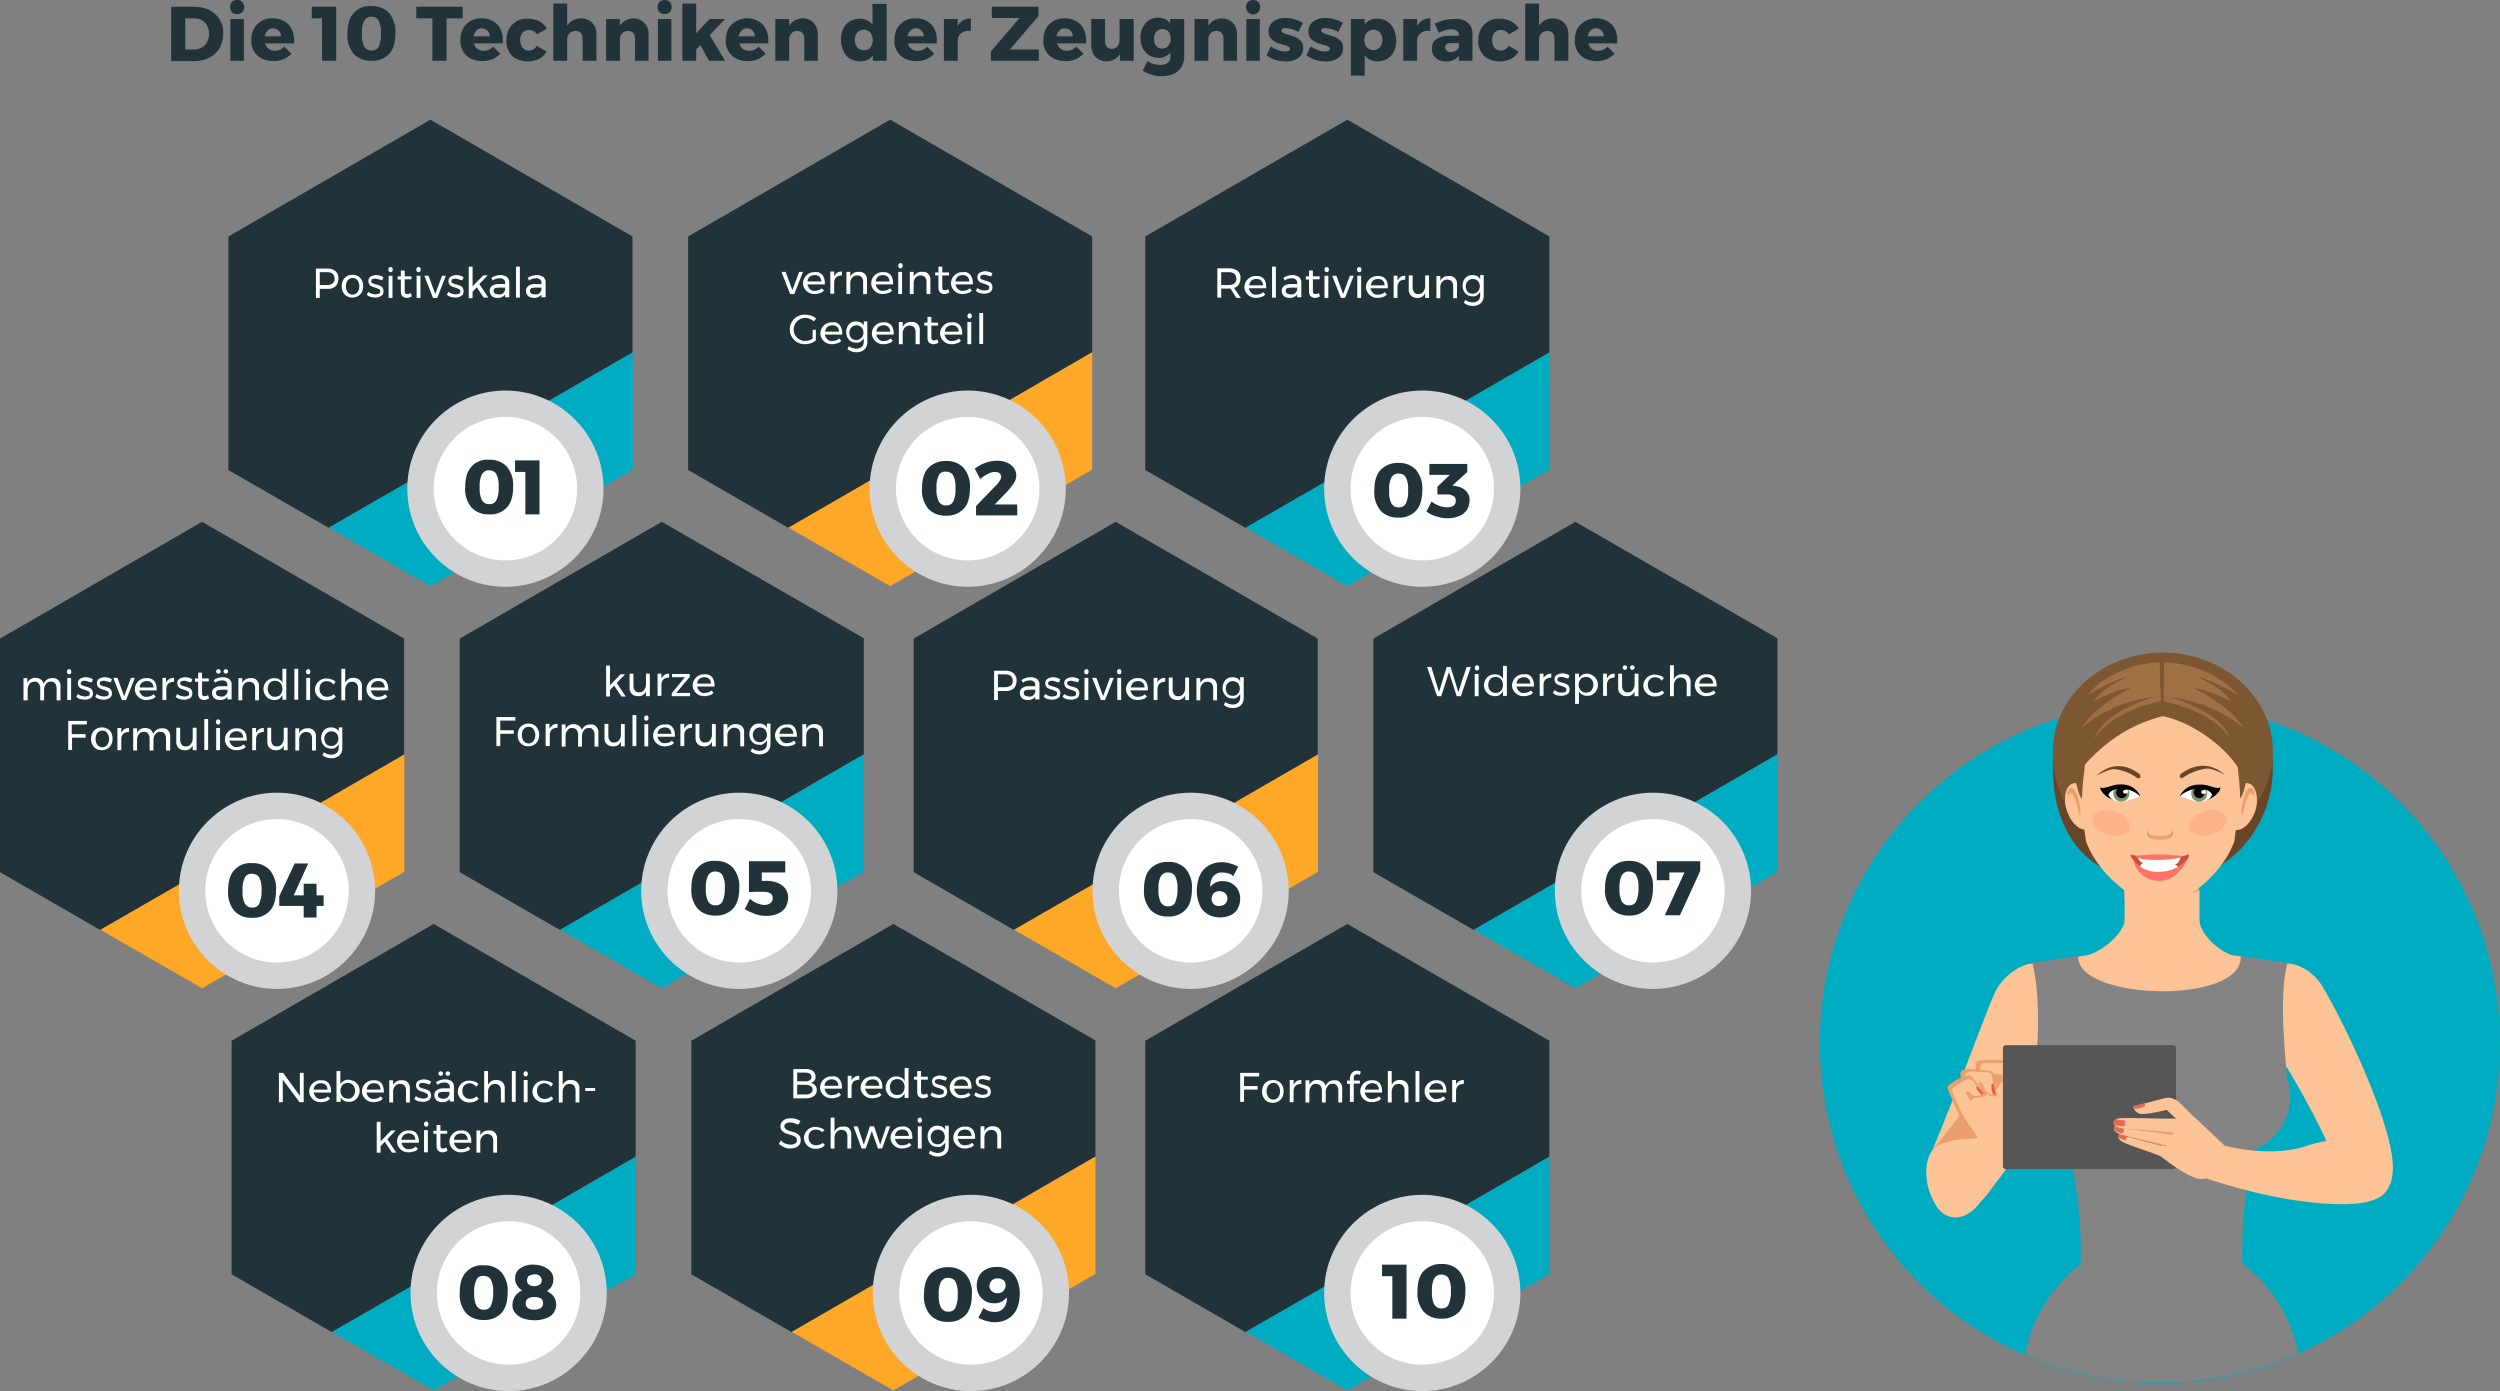 <svg id="Ebene_1" xmlns="http://www.w3.org/2000/svg" viewBox="0 0 777.1 432.4"><rect x="0" y="0" width="777.1" height="432.4" fill="#808080" stroke="none"/><style>.st0{fill:#223239}.st1{fill:#00acc1}.st2{fill:#fff}.st3{fill:#d1d3d4}.st4{fill:#ffa726}.st5{fill:#684528}.st6{fill:#ea9f6c}.st7{fill:#fcc397}.st8{fill:#7b9368}.st10{fill:#ffb18a}.st13{fill:#fc7365}.st15{fill:#e25c52}.st17{fill:#e26954}.st18{fill:#a07045}</style><path class="st0" d="M418.8 287.2L356 323.5v72.6l31.2 18 33.7-19.4c3.1-9 11.6-15.1 21.1-15.1 1.4 0 2.9.1 4.3.4l35.3-20.4v-36.1l-62.8-36.3z"/><path class="st1" d="M446.4 379.9c10.5 2.1 18 11.2 18 21.9 0 1.5-.2 2.9-.4 4.4l17.7-10.2v-36.5l-35.3 20.4zM419.7 401.8c0-2.5.4-4.9 1.2-7.2L387.2 414l31.6 18.2 16.1-9.3c-9.1-3-15.2-11.5-15.2-21.1z"/><circle class="st2" cx="442.1" cy="401.4" r="25"/><path class="st3" d="M442.1 371.4c-16.8 0-30.5 13.7-30.5 30.5s13.7 30.5 30.5 30.5 30.5-13.7 30.5-30.5-13.6-30.5-30.5-30.5zm0 52.8c-12.3 0-22.3-10-22.3-22.3s10-22.3 22.3-22.3 22.3 10 22.3 22.3-10 22.3-22.3 22.3z"/><path class="st2" d="M385.5 333.5h5.9v1.1h-4.7v3h4.2v1.1h-4.2v3.8h-1.2v-9zM403 336.1c.4-.3 1-.4 1.5-.4v1.2c-.6 0-1.2.2-1.7.5-.4.4-.7 1-.7 1.6v3.6h-1.2v-6.9h1.2v1.5c.2-.4.5-.8.9-1.1zM416.5 336.4c.5.5.8 1.3.7 2v4.3H416v-3.9c0-.5-.2-1-.5-1.4-.3-.4-.8-.6-1.3-.5-.6-.1-1.2.2-1.5.7-.4.5-.6 1.1-.6 1.7v3.4h-1.2v-3.9c0-.5-.2-1-.5-1.4-.4-.3-.8-.5-1.3-.5-.6-.1-1.2.2-1.5.7-.4.5-.6 1.1-.6 1.7v3.4h-1.2v-6.9h1.2v1.4c.5-1 1.5-1.6 2.6-1.5.6 0 1.1.2 1.6.5.4.3.7.8.9 1.3.4-1.1 1.5-1.8 2.7-1.7.6-.1 1.3.1 1.7.6zM421.1 334.2c-.2.2-.3.5-.3.8v.9h1.9v.9h-1.9v5.7h-1.2v-5.6h-.9v-1h.9v-.7c0-.5.1-.9.3-1.3.2-.3.5-.6.8-.8.3-.2.7-.3 1.1-.3.4 0 .8.1 1.2.3l-.3 1c-.3-.1-.6-.2-.9-.2-.3 0-.5.1-.7.3zM428.8 336.6c.6.7.8 1.7.8 2.6v.4h-5.4c.1.6.4 1.1.8 1.5.4.4 1 .6 1.6.5.4 0 .7-.1 1.1-.2.3-.1.6-.3.9-.6l.7.7c-.3.4-.7.7-1.2.8-.5.2-1.1.3-1.6.3-1.9.1-3.5-1.3-3.7-3.1-.1-1.9 1.3-3.5 3.1-3.7h.5c1-.1 1.8.2 2.4.8zm-.2 2.1c0-.6-.2-1.1-.6-1.5-.4-.4-1-.5-1.5-.5s-1.1.2-1.5.5c-.4.4-.7.9-.7 1.5h4.3zM437.1 336.4c.5.5.8 1.3.7 2v4.3h-1.2v-3.9c0-.5-.2-1-.5-1.4-.4-.3-.8-.5-1.3-.5-.6 0-1.2.2-1.6.7-.4.5-.6 1.1-.6 1.7v3.4h-1.2v-9.8h1.2v4.3c.5-1 1.5-1.6 2.6-1.5.7 0 1.4.2 1.9.7zM440 332.9h1.2v9.6H440v-9.6zM448.8 336.6c.6.7.8 1.7.8 2.6v.4h-5.4c.1.6.4 1.1.8 1.5.4.4 1 .6 1.6.5.4 0 .7-.1 1.1-.2.3-.1.6-.3.9-.6l.7.7c-.3.4-.7.7-1.2.8-.5.2-1.1.3-1.6.3-1.9.1-3.5-1.3-3.7-3.1-.1-1.9 1.3-3.5 3.1-3.7h.5c1-.1 1.8.2 2.4.8zm-.2 2.1c0-.6-.2-1.1-.6-1.5-.4-.4-1-.5-1.5-.5s-1.1.2-1.5.5c-.4.4-.7.9-.7 1.5h4.3zM453.5 336.1c.4-.3 1-.4 1.5-.4v1.2c-.6 0-1.2.2-1.7.5-.4.4-.7 1-.7 1.6v3.6h-1.2v-6.9h1.2v1.5c.1-.5.5-.9.9-1.1z"/><path class="st0" d="M429.6 393.1h7.6v16.8h-4.4v-13.2h-3.2v-3.6zM453.6 395.1c1.4 1.8 2.1 4 1.9 6.3 0 2.7-.6 4.9-1.9 6.3-1.4 1.5-3.4 2.3-5.5 2.2-2.1.1-4.2-.7-5.6-2.2-1.4-1.8-2.1-4-1.9-6.3 0-2.7.6-4.9 1.9-6.3 1.5-1.5 3.5-2.3 5.6-2.2 2.1-.1 4.1.7 5.5 2.2zm-7.8 2.3c-.6 1.3-.8 2.6-.7 4-.1 1.4.1 2.8.7 4.1.5.8 1.4 1.3 2.3 1.2.9.1 1.8-.4 2.2-1.2.5-1.3.8-2.7.7-4.1.1-1.4-.1-2.8-.7-4-.4-.8-1.3-1.2-2.2-1.2-.9-.1-1.8.4-2.3 1.2zM277.7 287.2l-62.8 36.3v72.6l31.2 18 34.8-20.1c3.3-8.7 11.6-14.5 20.9-14.5 1.2 0 2.4.1 3.6.3l35.1-20.3v-36.1l-62.8-36.2z"/><path class="st4" d="M305.4 379.8c10.8 1.8 18.7 11.1 18.7 22 0 1.3-.1 2.5-.3 3.8l16.7-9.6v-36.5l-35.1 20.3zM279.5 401.8c0-2.7.5-5.4 1.4-7.9L246.1 414l31.6 18.2 16.4-9.5c-8.8-3.1-14.7-11.5-14.6-20.9z"/><path class="st2" d="M252.7 332.9c.5.4.8 1 .8 1.7.1 1-.6 1.9-1.6 2 .6.1 1.1.3 1.5.8.4.4.5 1 .5 1.5 0 .7-.3 1.4-.9 1.8-.7.5-1.5.7-2.4.7h-4v-9.1h3.9c.8 0 1.6.2 2.2.6zm-1 2.9c.6-.4.7-1.2.3-1.8l-.3-.3c-.4-.2-.8-.3-1.3-.3h-2.6v2.7h2.6c.5.1.9-.1 1.3-.3zm.3 4c.6-.4.8-1.2.4-1.8-.1-.2-.2-.3-.4-.4-.5-.3-1-.4-1.6-.4h-2.6v3h2.6c.6.1 1.1-.1 1.6-.4zM260.9 335.4c.6.7.8 1.7.8 2.6v.4h-5.4c.1.6.4 1.1.8 1.5.4.4 1 .6 1.6.5.4 0 .7-.1 1.1-.2.3-.1.7-.3.9-.6l.7.7c-.3.4-.7.7-1.2.8-.5.2-1.1.3-1.6.3-1.9.1-3.5-1.3-3.7-3.1-.1-1.9 1.3-3.5 3.1-3.7h.5c1-.2 1.8.1 2.4.8zm-.3 2.1c0-.6-.2-1.1-.6-1.5-.4-.4-1-.5-1.5-.5s-1.1.2-1.5.5c-.4.4-.7.9-.7 1.5h4.3zM265.6 334.8c.4-.3 1-.4 1.5-.4v1.2c-.6 0-1.2.2-1.7.5-.4.4-.7 1-.7 1.6v3.6h-1.2v-6.9h1.2v1.5c.1-.5.5-.8.9-1.1zM273.5 335.4c.6.7.8 1.7.8 2.6v.4h-5.4c.1.6.4 1.1.8 1.5.4.4 1 .6 1.6.5.4 0 .7-.1 1.1-.2.3-.1.7-.3.9-.6l.7.7c-.3.4-.7.7-1.2.8-.5.2-1.1.3-1.6.3-1.9.1-3.5-1.3-3.7-3.1-.1-1.9 1.3-3.5 3.1-3.7h.5c1-.2 1.8.1 2.4.8zm-.2 2.1c0-.6-.2-1.1-.6-1.5-.4-.4-1-.5-1.5-.5s-1.1.2-1.5.5c-.4.4-.7.9-.7 1.5h4.3zM282.4 331.7v9.6h-1.2v-1.4c-.3.4-.6.8-1 1.1-.5.3-1 .4-1.5.4-.6 0-1.2-.2-1.7-.4-1.7-1-2.2-3.1-1.2-4.8.3-.5.7-.9 1.2-1.2.5-.3 1.1-.4 1.7-.4.5 0 1.1.1 1.5.4.5.2.8.6 1 1.1V332h1.2v-.3zm-2.3 8.4c.4-.2.6-.5.8-.9.4-.8.4-1.8 0-2.6-.2-.4-.5-.7-.8-.9-.4-.2-.8-.3-1.2-.3-.4 0-.8.1-1.2.3-.4.2-.6.5-.8.9-.4.8-.4 1.8 0 2.6s1.1 1.2 2 1.2c.4 0 .8-.1 1.2-.3zM288.5 340.9c-.5.3-1 .5-1.6.5-.5 0-.9-.2-1.3-.5-.4-.4-.5-1-.5-1.5v-3.8h-1v-.9h1v-1.8h1.2v1.8h2.1v.9h-2.1v3.6c0 .3 0 .6.2.8.1.2.3.2.6.2.4 0 .8-.1 1.1-.3l.3 1zM292.8 335.6c-.3-.1-.7-.2-1-.2-.3 0-.6.1-.9.2-.2.1-.3.4-.3.6 0 .3.1.5.4.6.4.2.7.3 1.1.4.4.1.8.2 1.2.4.3.1.6.3.8.6.2.3.3.7.3 1.1 0 .6-.2 1.2-.7 1.5-.5.3-1.2.5-1.8.5-.5 0-1-.1-1.5-.2-.4-.1-.9-.4-1.2-.7l.5-.9c.3.3.7.5 1.1.6.4.2.8.2 1.2.2.3 0 .7-.1 1-.2.3-.1.4-.4.4-.7 0-.3-.1-.6-.4-.7-.4-.2-.8-.4-1.2-.5-.4-.1-.7-.2-1.1-.4-.3-.1-.5-.3-.7-.6-.2-.3-.3-.6-.3-1 0-.6.2-1.1.7-1.4.5-.3 1.2-.5 1.8-.5.4 0 .8.1 1.2.2.4.1.7.3 1 .5l-.4.9c-.5-.1-.8-.2-1.2-.3zM301.2 335.4c.6.7.8 1.7.8 2.6v.4h-5.4c.1.6.4 1.1.8 1.5.4.4 1 .6 1.6.5.4 0 .7-.1 1.1-.2.3-.1.7-.3.9-.6l.7.7c-.3.4-.7.7-1.2.8-.5.2-1.1.3-1.6.3-1.9.1-3.5-1.3-3.7-3.1-.1-1.9 1.3-3.5 3.1-3.7h.5c1-.1 1.8.2 2.4.8zm-.3 2.1c0-.6-.2-1.1-.6-1.5-.4-.4-1-.5-1.5-.5s-1.1.2-1.5.5c-.4.4-.7.9-.7 1.5h4.3zM306.4 335.6c-.3-.1-.7-.2-1-.2-.3 0-.6.1-.9.2-.2.1-.3.4-.3.6 0 .3.1.5.4.6.4.2.7.3 1.1.4.4.1.8.2 1.2.4.3.1.6.3.8.6.2.3.3.7.3 1.1 0 .6-.2 1.2-.7 1.5-.5.3-1.2.5-1.8.5-.5 0-1-.1-1.5-.2-.4-.1-.9-.4-1.2-.7l.5-.9c.3.3.7.5 1.1.6.4.2.8.2 1.2.2.3 0 .7-.1 1-.2.3-.1.4-.4.4-.7 0-.3-.1-.6-.4-.7-.4-.2-.8-.4-1.2-.5-.4-.1-.7-.2-1.1-.4-.3-.1-.5-.3-.7-.6-.2-.3-.3-.6-.3-1 0-.6.2-1.1.7-1.4.5-.3 1.2-.5 1.8-.5.4 0 .8.1 1.2.2.4.1.7.3 1 .5l-.4.9c-.5-.1-.8-.2-1.2-.3zM246.9 349.1c-.4-.1-.9-.2-1.3-.2-.5 0-.9.1-1.3.3-.3.2-.5.5-.5.8 0 .3.1.6.3.8.2.2.4.4.7.5.4.2.8.3 1.2.4.6.2 1.1.4 1.5.5.4.2.7.5 1 .8.3.4.4.9.4 1.4 0 .5-.1 1-.4 1.4-.3.4-.7.7-1.2.9-.5.2-1.1.3-1.7.3-.7 0-1.3-.1-1.9-.4-.6-.3-1.1-.6-1.6-1l.6-1.1c.4.4.9.8 1.5 1 .5.2 1.1.3 1.6.3s1-.1 1.4-.4c.4-.2.6-.6.5-1 0-.3-.1-.6-.3-.8-.2-.2-.4-.4-.7-.5-.4-.2-.8-.3-1.2-.4-.6-.2-1.1-.4-1.5-.5-.4-.2-.7-.5-1-.8-.3-.4-.4-.8-.4-1.3s.1-.9.4-1.3c.3-.4.7-.7 1.1-.9.5-.2 1.1-.3 1.7-.3.5 0 1.1.1 1.6.2.5.2 1 .4 1.4.6l-.5 1.1c-.5 0-1-.1-1.4-.4zM253.6 351.1c-.4 0-.8.1-1.2.3-.3.2-.6.5-.8.8-.4.8-.4 1.8 0 2.6.2.3.5.6.8.9.4.2.8.3 1.2.3.4 0 .8-.1 1.2-.2.3-.1.7-.3.9-.6l.7.7c-.3.4-.7.7-1.2.9-.5.2-1.1.3-1.6.3-1.9.1-3.5-1.3-3.7-3.1-.1-1.9 1.3-3.5 3.1-3.7h.5c.5 0 1.1.1 1.6.3.5.1.9.4 1.2.8l-.8.5c-.4-.5-1.2-.8-1.9-.8zM263.9 350.7c.5.5.8 1.3.7 2v4.3h-1.2v-3.9c0-.5-.2-1-.5-1.4-.4-.3-.8-.5-1.3-.5-.6 0-1.2.2-1.6.7-.4.5-.6 1.1-.6 1.7v3.4h-1.2v-9.6h1.2v4.3c.5-1 1.5-1.6 2.6-1.5.7-.1 1.4 0 1.9.5zM265.3 350.1h1.3l1.9 5.7 1.9-5.7h1.3l1.9 5.7 1.9-5.7h1.2l-2.5 6.9h-1.3l-1.9-5.4-1.9 5.4h-1.3l-2.5-6.9zM282.8 351c.6.7.8 1.7.8 2.6v.4h-5.4c.1.6.4 1.1.8 1.5.4.4 1 .6 1.6.5.4 0 .7-.1 1.1-.2.3-.1.7-.3.9-.6l.7.7c-.3.4-.7.7-1.2.8-.5.2-1.1.3-1.6.3-1.9.1-3.5-1.3-3.7-3.1-.1-1.9 1.3-3.5 3.1-3.7h.5c1-.2 1.8.2 2.4.8zm-.3 2.1c0-.6-.2-1.1-.6-1.5-.4-.4-1-.5-1.5-.5s-1.1.2-1.5.5c-.4.4-.7.9-.7 1.5h4.3zM286.4 347.6c.1.2.2.4.2.6 0 .2-.1.4-.2.6-.3.3-.7.3-1 0-.1-.2-.2-.4-.2-.6 0-.2.1-.4.2-.6.1-.1.3-.2.5-.2.2-.1.4 0 .5.2zm-1.1 2.5h1.2v6.9h-1.2v-6.9zM294.9 350.1v6.2c0 .6-.1 1.2-.4 1.7-.3.5-.7.9-1.2 1.1-.6.3-1.2.4-1.8.4-1 0-2-.3-2.8-1l.5-.9c.3.3.7.5 1.1.6.4.1.8.2 1.2.2.6 0 1.2-.2 1.7-.6.4-.4.6-1 .6-1.6v-1c-.3.4-.6.7-1 1-.4.3-.9.4-1.4.3-.6 0-1.1-.1-1.6-.4-.5-.3-.8-.7-1.1-1.2-.5-1.1-.5-2.3 0-3.4.3-.5.6-.9 1.1-1.2.5-.3 1-.4 1.6-.4.5 0 1 .1 1.4.3.4.2.8.6 1 1v-1.3h1.1v.2zm-2.3 5.3c.3-.2.6-.5.8-.8.2-.4.3-.8.3-1.2 0-.4-.1-.8-.3-1.2-.2-.4-.4-.6-.8-.8-.7-.4-1.5-.4-2.2 0-.3.2-.6.5-.8.8-.2.4-.3.8-.3 1.2 0 .6.2 1.2.6 1.7.4.4 1 .6 1.6.6.4 0 .8-.1 1.1-.3zM302.3 351c.6.7.8 1.7.8 2.6v.4h-5.4c.1.6.4 1.1.8 1.5.4.4 1 .6 1.6.5.4 0 .7-.1 1.1-.2.3-.1.7-.3.9-.6l.7.7c-.3.4-.7.7-1.2.8-.5.2-1.1.3-1.6.3-1.9.1-3.5-1.3-3.7-3.1-.1-1.9 1.3-3.5 3.1-3.7h.5c1-.1 1.8.2 2.4.8zm-.3 2.1c0-.6-.2-1.1-.6-1.5-.4-.4-1-.5-1.5-.5s-1.1.2-1.5.5c-.4.4-.7.9-.7 1.5h4.3zM310.5 350.7c.5.5.8 1.3.7 2v4.3H310v-3.9c0-.5-.2-1-.5-1.4-.4-.3-.8-.5-1.3-.5-.6 0-1.1.2-1.5.6-.4.4-.6.9-.7 1.5v3.7h-1.2v-6.9h1.2v1.5c.5-1 1.5-1.6 2.6-1.5.7-.1 1.4.2 1.9.6z"/><circle class="st2" cx="302.1" cy="401.4" r="25"/><path class="st3" d="M301.8 371.4c-16.8 0-30.5 13.7-30.5 30.5s13.7 30.5 30.5 30.5 30.5-13.7 30.5-30.5-13.6-30.5-30.5-30.5zm0 52.8c-12.3 0-22.3-10-22.3-22.3s10-22.3 22.3-22.3 22.3 10 22.3 22.3-10 22.3-22.3 22.3z"/><path class="st0" d="M300.2 396.1c1.4 1.8 2.1 4 1.9 6.3 0 2.7-.6 4.9-1.9 6.3-1.4 1.5-3.4 2.3-5.5 2.2-2.1.1-4.2-.7-5.6-2.2-1.4-1.8-2.1-4-1.9-6.3 0-2.7.6-4.9 1.9-6.3 1.5-1.5 3.5-2.3 5.6-2.2 2.1-.1 4.1.7 5.5 2.2zm-7.7 2.3c-.6 1.3-.8 2.6-.7 4-.1 1.4.1 2.8.7 4.1.5.8 1.4 1.3 2.3 1.2.9.1 1.8-.4 2.2-1.2.5-1.3.8-2.7.7-4.1.1-1.4-.1-2.8-.7-4-.4-.8-1.3-1.2-2.2-1.2-.9-.1-1.8.4-2.3 1.2zM307.3 407.5c.6.2 1.2.3 1.8.3 1.1.1 2.2-.4 2.9-1.2.7-.9 1.1-2.1.9-3.3-.9 1.2-2.4 1.9-3.9 1.8-1 0-2-.2-2.8-.7-.8-.5-1.4-1.1-1.9-1.9-.5-.9-.7-1.9-.7-2.9 0-1.1.3-2.2.8-3.1.5-.9 1.3-1.6 2.2-2 1-.5 2.1-.7 3.2-.7 1.3-.1 2.7.3 3.8 1 1.1.7 2 1.7 2.5 2.9.6 1.4.9 2.9.9 4.4 0 1.6-.3 3.2-.9 4.7-.6 1.3-1.5 2.4-2.7 3.1-1.2.7-2.6 1.1-4 1.1-.9 0-1.9-.1-2.8-.4-.9-.2-1.7-.6-2.5-1l1.6-3c.5.4 1 .7 1.6.9zm1-9.5c-.9.9-1 2.3-.2 3.2.5.5 1.2.8 1.9.8s1.4-.2 1.9-.7c.4-.5.7-1.1.7-1.7 0-.6-.2-1.2-.6-1.6-.5-.4-1.1-.7-1.8-.6-.7-.1-1.4.1-1.9.6zM134.8 287.2L72 323.5v72.6l31.2 18 33.7-19.4c3.1-9 11.6-15.1 21.1-15.1 1.4 0 2.9.1 4.3.4l35.3-20.4v-36.1l-62.8-36.3z"/><path class="st1" d="M162.4 379.9c10.5 2.1 18 11.2 18 21.9 0 1.5-.2 2.9-.4 4.4l17.7-10.2v-36.5l-35.3 20.4zM135.7 401.8c0-2.5.4-4.9 1.2-7.2L103.2 414l31.6 18.2 16.1-9.3c-9.1-3-15.2-11.5-15.2-21.1z"/><circle class="st2" cx="158.1" cy="402.4" r="25"/><path class="st3" d="M158.1 371.4c-16.8 0-30.5 13.7-30.5 30.5s13.7 30.5 30.5 30.5 30.5-13.7 30.5-30.5-13.6-30.5-30.5-30.5zm0 52.8c-12.3 0-22.3-10-22.3-22.3s10-22.3 22.3-22.3 22.3 10 22.3 22.3-10 22.3-22.3 22.3z"/><path class="st2" d="M93.2 333.5h1.2v9.1h-1.3l-5.2-7v7h-1.2v-9.1H88l5.2 7.1v-7.1zM102.1 336.6c.6.7.8 1.7.8 2.6v.4h-5.4c.1.6.4 1.1.8 1.5.4.4 1 .6 1.6.5.4 0 .7-.1 1.1-.2.3-.1.6-.3.9-.6l.7.7c-.3.4-.7.7-1.2.8-.5.2-1.1.3-1.6.3-1.9.1-3.5-1.3-3.7-3.1-.1-1.9 1.3-3.5 3.1-3.7h.5c.9-.1 1.8.2 2.4.8zm-.3 2.1c0-.6-.2-1.1-.6-1.5-.4-.4-1-.5-1.5-.5s-1.1.2-1.5.5c-.4.4-.7.9-.7 1.5h4.3zM110.1 336.1c1.7 1 2.2 3.1 1.2 4.8-.3.5-.7.9-1.2 1.2-.5.3-1.1.4-1.7.4-1 0-2-.5-2.5-1.4v1.4h-1.3v-9.6h1.2v4.1c.2-.4.6-.8 1-1 .5-.3 1-.4 1.5-.4.6.1 1.2.2 1.8.5zm-.8 5.1c.4-.2.6-.5.8-.9.2-.4.3-.8.3-1.3 0-.4-.1-.8-.3-1.2-.2-.4-.5-.7-.8-.9-.4-.2-.8-.3-1.2-.3-.4 0-.8.1-1.2.3-.4.2-.6.5-.8.9-.2.4-.3.8-.3 1.2 0 .5.1.9.3 1.3.2.4.5.7.8.9.4.2.8.3 1.2.3.4.1.9 0 1.2-.3zM118.5 336.6c.6.7.8 1.7.8 2.6v.4h-5.4c.1.6.4 1.1.8 1.5.4.4 1 .6 1.6.5.4 0 .7-.1 1.1-.2.3-.1.6-.3.9-.6l.7.7c-.3.4-.7.7-1.2.8-.5.2-1.1.3-1.6.3-1.9.1-3.5-1.3-3.7-3.1-.1-1.9 1.3-3.5 3.1-3.7h.5c1-.1 1.8.2 2.4.8zm-.2 2.1c0-.6-.2-1.1-.6-1.5-.4-.4-1-.5-1.5-.5s-1.1.2-1.5.5c-.4.4-.7.9-.7 1.5h4.3zM126.7 336.4c.5.5.8 1.3.7 2v4.3h-1.2v-3.9c0-.5-.2-1-.5-1.4-.4-.3-.8-.5-1.3-.5-.6 0-1.1.2-1.5.6-.4.4-.6.9-.7 1.5v3.7H121v-6.9h1.2v1.5c.5-1 1.5-1.6 2.6-1.5.7-.1 1.4.1 1.9.6zM132.4 336.8c-.3-.1-.7-.2-1-.2-.3 0-.6.1-.9.2-.2.1-.3.4-.3.6 0 .3.1.5.4.6.3.2.7.3 1.1.4.4.1.8.2 1.2.4.3.1.6.3.8.6.2.3.3.7.3 1.1 0 .6-.2 1.2-.7 1.5-.5.3-1.2.5-1.8.5-.5 0-1-.1-1.5-.2-.4-.1-.9-.4-1.2-.7l.5-.9c.3.3.7.5 1.1.6.4.1.8.2 1.2.2.3 0 .7-.1 1-.2.3-.1.4-.4.4-.7 0-.3-.1-.6-.4-.7-.4-.2-.8-.4-1.2-.5-.4-.1-.7-.2-1.1-.4-.3-.1-.5-.3-.7-.6-.2-.3-.3-.6-.3-1 0-.6.2-1.1.7-1.4.5-.3 1.2-.5 1.8-.5.4 0 .8.1 1.2.2.4.1.7.3 1 .5l-.4.9-1.2-.3zM139.8 342.6v-1c-.6.7-1.5 1.1-2.4 1-.5 0-.9-.1-1.3-.3-.4-.2-.6-.4-.8-.8-.2-.3-.3-.7-.3-1.1 0-.6.2-1.1.7-1.5.6-.4 1.2-.6 1.9-.6h2.2v-.3c.1-.4-.1-.8-.4-1.1-.4-.3-.8-.5-1.3-.4-.8 0-1.5.2-2.1.7l-.5-.8c.8-.6 1.9-.9 2.9-.9.7 0 1.4.2 2 .6.5.5.8 1.1.7 1.8v4.5h-1.3v.2zm-.8-1.4c.4-.3.6-.7.7-1.1v-.7h-2c-.4 0-.8.1-1.2.2-.4.3-.5 1-.2 1.4l.2.2c.3.2.7.3 1.1.3.5.1 1 0 1.4-.3zm-1.5-8c.3.3.3.7 0 1-.3.3-.7.3-1 0-.3-.3-.3-.7 0-1 .1-.1.3-.2.5-.2s.4.1.5.2zm2.2 0c.3.3.3.7 0 1-.3.3-.7.3-1 0-.3-.3-.3-.7 0-1 .1-.1.3-.2.5-.2s.4.1.5.2zM146 336.7c-.4 0-.8.1-1.2.3-.3.2-.6.5-.8.8-.4.8-.4 1.8 0 2.6.2.3.5.6.8.9.4.2.8.3 1.2.3.4 0 .8-.1 1.2-.2.4-.1.6-.4.9-.6l.7.7c-.3.4-.7.7-1.2.9-.5.2-1.1.3-1.6.3-1.9.1-3.5-1.3-3.7-3.1-.1-1.9 1.3-3.5 3.1-3.7h.5c.5 0 1.1.1 1.6.3.5.1.9.4 1.2.8l-.7.8c-.4-.6-1.2-1.1-2-1.1zM156.2 336.4c.5.5.8 1.3.7 2v4.3h-1.2v-3.9c0-.5-.2-1-.5-1.4-.4-.3-.8-.5-1.3-.5-.6 0-1.2.2-1.6.7-.4.5-.6 1.1-.6 1.7v3.4h-1.2v-9.8h1.2v4.3c.5-1 1.5-1.6 2.6-1.5.7 0 1.4.2 1.9.7zM159.1 332.9h1.2v9.6h-1.2v-9.6zM163.9 333.2c.1.2.2.4.2.6 0 .2-.1.4-.2.6-.3.3-.7.3-1 0-.1-.2-.2-.4-.2-.6 0-.2.1-.4.2-.6.1-.1.3-.2.5-.2s.4 0 .5.2zm-1.1 2.5h1.2v6.9h-1.2v-6.9zM169.2 336.7c-.4 0-.8.1-1.2.3-.3.2-.6.5-.8.8-.4.8-.4 1.8 0 2.6.2.3.5.6.8.9.4.2.8.3 1.2.3.4 0 .8-.1 1.2-.2.4-.1.6-.4.9-.6l.7.7c-.3.4-.7.7-1.2.9-.5.2-1.1.3-1.6.3-1.9.1-3.5-1.3-3.7-3.1-.1-1.9 1.3-3.5 3.1-3.7h.5c.5 0 1.1.1 1.6.3.5.1.9.4 1.2.8l-.7.8c-.4-.7-1.2-1.1-2-1.1zM179.4 336.4c.5.5.8 1.3.7 2v4.3h-1.2v-3.9c0-.5-.2-1-.5-1.4-.4-.3-.8-.5-1.3-.5-.6 0-1.2.2-1.6.7-.4.5-.6 1.1-.6 1.7v3.4h-1.2v-9.8h1.2v4.3c.5-1 1.5-1.6 2.6-1.5.7 0 1.4.2 1.9.7zM181.9 338.2h3.1v.9h-3.1v-.9zM121.8 358.2l-2.2-3.3-1.3 1.4v2h-1.2v-9.6h1.2v6.1l3.3-3.4h1.4l-2.6 2.7 2.8 4.2h-1.4v-.1zM129.4 352.2c.6.7.8 1.7.8 2.6v.4h-5.4c.1.6.4 1.1.8 1.5.4.4 1 .6 1.6.5.4 0 .7-.1 1.1-.2.3-.1.6-.3.9-.6l.7.7c-.3.4-.7.7-1.2.8-.5.2-1.1.3-1.6.3-1.9.1-3.5-1.3-3.7-3.1-.1-1.9 1.3-3.5 3.1-3.7h.5c.9-.1 1.8.2 2.4.8zm-.3 2.1c0-.6-.2-1.1-.6-1.5-.4-.4-1-.5-1.5-.5s-1.1.2-1.5.5c-.4.4-.7.9-.7 1.5h4.3zM133 348.8c.1.2.2.4.2.6 0 .2-.1.4-.2.6-.3.3-.7.3-1 0-.1-.2-.2-.4-.2-.6 0-.2.1-.4.2-.6.1-.1.3-.2.5-.2s.4.1.5.2zm-1.2 2.5h1.2v6.9h-1.2v-6.9zM139.1 357.7c-.5.3-1 .5-1.6.5-.5 0-.9-.2-1.3-.5-.4-.4-.5-1-.5-1.5v-3.8h-1v-.9h1v-1.8h1.2v1.8h2.1v.9h-2.1v3.6c0 .3 0 .6.2.8.1.2.3.2.6.2.4 0 .8-.1 1.1-.3l.3 1zM145.7 352.2c.6.7.8 1.7.8 2.6v.4h-5.4c.1.6.4 1.1.8 1.5.4.4 1 .6 1.6.5.4 0 .7-.1 1.1-.2.3-.1.6-.3.9-.6l.7.7c-.3.4-.7.7-1.2.8-.5.2-1.1.3-1.6.3-1.9.1-3.5-1.3-3.7-3.1-.1-1.9 1.3-3.5 3.1-3.7h.5c.9-.1 1.8.2 2.4.8zm-.3 2.1c0-.6-.2-1.1-.6-1.5-.4-.4-1-.5-1.5-.5s-1.1.2-1.5.5c-.4.4-.7.9-.7 1.5h4.3zM153.8 352c.5.5.8 1.3.7 2v4.3h-1.2v-3.9c0-.5-.2-1-.5-1.4-.4-.3-.8-.5-1.3-.5-.6 0-1.1.2-1.5.6-.4.4-.6.9-.7 1.5v3.7h-1.2v-6.9h1.2v1.5c.5-1 1.5-1.6 2.6-1.5.7-.1 1.4.1 1.9.6z"/><path class="st0" d="M155.9 395.5c1.4 1.8 2.1 4 1.9 6.3 0 2.7-.6 4.9-1.9 6.3-1.4 1.5-3.4 2.3-5.5 2.2-2.1.1-4.2-.7-5.6-2.2-1.4-1.8-2.1-4-1.9-6.3 0-2.7.6-4.9 1.9-6.3 1.4-1.6 3.5-2.4 5.6-2.2 2.1-.1 4.1.7 5.5 2.2zm-7.8 2.3c-.6 1.3-.8 2.6-.7 4-.1 1.4.1 2.8.7 4.1.5.8 1.4 1.3 2.3 1.2.9.1 1.8-.4 2.2-1.2.5-1.3.8-2.7.7-4.1.1-1.4-.1-2.8-.7-4-.4-.8-1.3-1.2-2.2-1.2-.9-.1-1.9.3-2.3 1.2zM170.4 394.5c1.1.8 1.7 2 1.6 3.3 0 .7-.2 1.4-.5 2-.4.6-.9 1.1-1.5 1.5.8.4 1.6 1 2.1 1.7s.8 1.6.8 2.5c0 .9-.3 1.8-.8 2.6-.6.8-1.5 1.4-2.4 1.7-1.2.4-2.4.6-3.6.6-1.2 0-2.4-.2-3.6-.6-.9-.4-1.7-.9-2.4-1.7-.6-.7-.9-1.7-.8-2.6 0-.9.3-1.8.8-2.6.6-.8 1.3-1.4 2.2-1.8-.7-.4-1.2-.9-1.6-1.6-.4-.6-.6-1.3-.6-2 0-.9.2-1.7.7-2.4.5-.7 1.3-1.2 2.1-1.5 1-.4 2-.6 3.1-.5 1.6 0 3.1.5 4.4 1.4zm-6.3 9.1c-.5.4-.7.9-.7 1.5s.2 1.2.7 1.5c.6.4 1.3.6 2 .5.7 0 1.4-.1 2-.5.5-.4.7-.9.7-1.5s-.2-1.2-.7-1.5c-1.2-.6-2.7-.6-4 0zm.3-7c-.4.3-.6.9-.6 1.4 0 .5.2 1 .6 1.3.5.4 1.1.5 1.7.5.6 0 1.2-.2 1.7-.5.4-.3.6-.8.6-1.3s-.2-1-.6-1.4c-.5-.4-1.1-.5-1.7-.5-.6.1-1.2.2-1.7.5zM489.7 162.2l-62.8 36.3v72.6l31.2 18 34.8-20.1c3.3-8.7 11.6-14.5 20.9-14.5 1.2 0 2.4.1 3.6.3l35.1-20.3v-36.1l-62.8-36.2z"/><path class="st1" d="M517.4 254.8c10.8 1.8 18.7 11.1 18.7 22 0 1.3-.1 2.5-.3 3.8l16.7-9.6v-36.5l-35.1 20.3zM491.5 276.8c0-2.7.5-5.4 1.4-7.9L458.1 289l31.6 18.2 16.4-9.5c-8.8-3.1-14.7-11.5-14.6-20.9z"/><path class="st2" d="M455.9 207.3h1.3l-3.1 9.1h-1.3l-2.4-7.5-2.4 7.5h-1.3l-3.1-9.1h1.3l2.4 7.8 2.4-7.8h1.2l2.4 7.8 2.6-7.8zM459.6 207c.1.2.2.4.2.6 0 .2-.1.4-.2.6-.3.3-.7.3-1 0-.1-.2-.2-.4-.2-.6 0-.2.1-.4.2-.6.1-.1.3-.2.5-.2.2-.1.3 0 .5.2zm-1.2 2.5h1.2v6.9h-1.2v-6.9zM468.4 206.7v9.6h-1.2v-1.4c-.3.4-.6.8-1 1.1-.5.3-1 .4-1.5.4-.6 0-1.2-.2-1.7-.4-1.7-1-2.2-3.1-1.2-4.8.3-.5.7-.9 1.2-1.2.5-.3 1.1-.4 1.7-.4.5 0 1.1.1 1.5.4.5.2.8.6 1 1.1V207h1.2v-.3zm-2.3 8.4c.4-.2.6-.5.8-.9.4-.8.4-1.8 0-2.6-.2-.4-.5-.7-.8-.9-.4-.2-.8-.3-1.2-.3-.4 0-.8.1-1.2.3-.4.2-.6.5-.8.9-.4.8-.4 1.8 0 2.6s1.1 1.2 2 1.2c.4 0 .8-.1 1.2-.3zM476 210.4c.6.7.8 1.7.8 2.6v.4h-5.4c.1.6.4 1.1.8 1.5.4.4 1 .6 1.6.5.4 0 .7-.1 1.1-.2.3-.1.7-.3.9-.6l.7.7c-.3.4-.7.7-1.2.8-.5.2-1.1.3-1.6.3-1.9.1-3.5-1.3-3.7-3.1-.1-1.9 1.3-3.5 3.1-3.7h.5c1-.2 1.8.1 2.4.8zm-.3 2.1c0-.6-.2-1.1-.6-1.5-.4-.4-1-.5-1.5-.5s-1.1.2-1.5.5c-.4.4-.7.9-.7 1.5h4.3zM480.7 209.8c.4-.3 1-.4 1.5-.4v1.2c-.6 0-1.2.2-1.7.5-.4.4-.7 1-.7 1.6v3.6h-1.2v-6.9h1.2v1.5c.1-.5.5-.8.9-1.1zM486.3 210.6c-.3-.1-.7-.2-1-.2-.3 0-.6.1-.9.2-.2.1-.3.4-.3.6 0 .3.1.5.4.6.4.2.7.3 1.1.4.4.1.8.2 1.2.4.3.1.6.3.8.6.2.3.3.7.3 1.1 0 .6-.2 1.2-.7 1.5-.5.3-1.2.5-1.8.5-.5 0-1-.1-1.5-.2-.4-.1-.9-.4-1.2-.7l.5-.9c.3.3.7.5 1.1.6.4.2.8.2 1.2.2.3 0 .7-.1 1-.2.3-.1.4-.4.4-.7 0-.3-.1-.6-.4-.7-.4-.2-.8-.4-1.2-.5-.4-.1-.7-.2-1.1-.4-.3-.1-.5-.3-.7-.6-.2-.3-.3-.6-.3-1 0-.6.2-1.1.7-1.4.5-.3 1.2-.5 1.8-.5.4 0 .8.1 1.2.2.4.1.7.3 1 .5l-.4.9c-.4 0-.8-.1-1.2-.3zM495 209.9c1.7 1 2.2 3.1 1.2 4.8-.3.5-.7.9-1.2 1.2-.5.3-1.1.4-1.7.4-1 0-2-.5-2.5-1.4v3.9h-1.2v-9.4h1.2v1.4c.2-.4.6-.8 1-1 .5-.3 1-.4 1.5-.4.6 0 1.2.2 1.7.5zm-.8 5.1c.4-.2.6-.5.8-.9.2-.4.3-.8.3-1.3 0-.4-.1-.8-.3-1.2-.2-.4-.5-.7-.8-.9-.4-.2-.8-.3-1.2-.3-.4 0-.8.1-1.2.3-.4.2-.6.5-.8.9-.2.4-.3.8-.3 1.2 0 .5.1.9.3 1.3.4.8 1.1 1.2 2 1.2.4 0 .8-.1 1.2-.3zM500.4 209.8c.4-.3 1-.4 1.5-.4v1.2c-.6 0-1.2.2-1.7.5-.4.4-.7 1-.7 1.6v3.6h-1.2v-6.9h1.2v1.5c.2-.4.5-.8.9-1.1zM509.3 209.5v6.9h-1.2v-1.5c-.4 1-1.4 1.6-2.5 1.5-.7 0-1.4-.2-1.9-.7-.5-.5-.8-1.3-.7-2v-4.3h1.2v3.9c0 .5.2 1 .5 1.4.3.4.8.6 1.3.5.6 0 1.2-.2 1.5-.7.4-.5.6-1.1.6-1.7v-3.4h1.2v.1zm-3.7-2.5c.3.3.3.7 0 1-.3.3-.7.3-1 0-.3-.3-.3-.7 0-1 .1-.1.3-.2.5-.2s.4.1.5.2zm2.3 0c.3.3.3.7 0 1-.3.3-.7.3-1 0-.3-.3-.3-.7 0-1 .1-.1.3-.2.5-.2s.3.1.5.2zM514.5 210.5c-.4 0-.8.1-1.2.3-.3.2-.6.5-.8.8-.4.8-.4 1.8 0 2.6.2.3.5.6.8.9.4.2.8.3 1.2.3.4 0 .8-.1 1.2-.2.3-.1.7-.3.9-.6l.7.7c-.3.4-.7.7-1.2.9-.5.2-1.1.3-1.6.3-1.9.1-3.5-1.3-3.7-3.1-.1-1.9 1.3-3.5 3.1-3.7h.5c.5 0 1.1.1 1.6.3.5.1.9.4 1.2.8l-.7.8c-.4-.7-1.2-1.1-2-1.1zM524.8 210.1c.5.5.8 1.3.7 2v4.3h-1.2v-3.9c0-.5-.2-1-.5-1.4-.4-.3-.8-.5-1.3-.5-.6 0-1.2.2-1.6.7-.4.5-.6 1.1-.6 1.7v3.4h-1.2v-9.6h1.2v4.3c.5-1 1.5-1.6 2.6-1.5.7-.1 1.4 0 1.9.5zM532.8 210.4c.6.7.8 1.7.8 2.6v.4h-5.4c.1.6.4 1.1.8 1.5.4.4 1 .6 1.6.5.4 0 .7-.1 1.1-.2.3-.1.7-.3.9-.6l.7.7c-.3.4-.7.7-1.2.8-.5.2-1.1.3-1.6.3-1.9.1-3.5-1.3-3.7-3.1-.1-1.9 1.3-3.5 3.1-3.7h.5c1-.1 1.8.2 2.4.8zm-.3 2.1c0-.6-.2-1.1-.6-1.5-.4-.4-1-.5-1.5-.5s-1.1.2-1.5.5c-.4.4-.7.9-.7 1.5h4.3z"/><circle class="st2" cx="514.1" cy="276.4" r="25"/><path class="st3" d="M513.8 246.4c-16.8 0-30.5 13.7-30.5 30.5s13.7 30.5 30.5 30.5 30.5-13.7 30.5-30.5-13.6-30.5-30.5-30.5zm0 52.8c-12.3 0-22.3-10-22.3-22.3s10-22.3 22.3-22.3 22.3 10 22.3 22.3-10 22.3-22.3 22.3z"/><path class="st0" d="M511.9 269.8c1.4 1.8 2.1 4 1.9 6.3 0 2.7-.6 4.9-1.9 6.3-1.4 1.5-3.4 2.3-5.5 2.2-2.1.1-4.2-.7-5.6-2.2-1.4-1.8-2.1-4-1.9-6.3 0-2.7.6-4.9 1.9-6.3 1.5-1.5 3.5-2.3 5.6-2.2 2.1-.1 4.1.7 5.5 2.2zm-7.8 2.3c-.6 1.3-.8 2.6-.7 4-.1 1.4.1 2.8.7 4.1.5.8 1.4 1.3 2.3 1.2.9.1 1.8-.4 2.2-1.2.5-1.3.8-2.7.7-4.1.1-1.4-.1-2.8-.7-4-.4-.8-1.3-1.2-2.2-1.2-.9-.1-1.8.4-2.3 1.2zM515.1 267.7h13.4v3l-6.3 13.8h-4.7l6.1-13.3h-4.7v2.4H515v-5.9h.1zM346.8 162.2L284 198.5v72.6l31.2 18 33.7-19.4c3.1-9 11.6-15.1 21.1-15.1 1.4 0 2.9.1 4.3.4l35.3-20.4v-36.1l-62.8-36.3z"/><path class="st4" d="M374.4 254.9c10.5 2.1 18 11.2 18 21.9 0 1.5-.2 2.9-.4 4.4l17.7-10.2v-36.5l-35.3 20.4zM347.7 276.8c0-2.5.4-4.9 1.2-7.2L315.2 289l31.6 18.2 16.1-9.3c-9.1-3-15.2-11.5-15.2-21.1z"/><circle class="st2" cx="370.1" cy="277.4" r="25"/><path class="st3" d="M370.1 246.4c-16.8 0-30.5 13.7-30.5 30.5s13.7 30.5 30.5 30.5 30.5-13.7 30.5-30.5-13.6-30.5-30.5-30.5zm0 52.8c-12.3 0-22.3-10-22.3-22.3s10-22.3 22.3-22.3 22.3 10 22.3 22.3-10 22.3-22.3 22.3z"/><path class="st2" d="M315.1 209.3c.6.6 1 1.4.9 2.3 0 .9-.3 1.8-.9 2.4-.7.6-1.7.9-2.6.8h-2.3v2.8H309v-9.1h3.5c.9-.1 1.9.2 2.6.8zm-.9 3.8c.4-.4.7-.9.6-1.5 0-.6-.2-1.1-.6-1.5-.5-.4-1.2-.5-1.8-.5h-2.2v4h2.2c.6 0 1.3-.1 1.8-.5zM321.8 217.6v-1c-.6.7-1.5 1.1-2.4 1-.5 0-.9-.1-1.3-.3-.4-.2-.6-.4-.8-.8-.2-.3-.3-.7-.3-1.1 0-.6.2-1.1.7-1.5.6-.4 1.2-.6 1.9-.6h2.2v-.3c.1-.4-.1-.8-.4-1.1-.4-.3-.8-.5-1.3-.4-.8 0-1.5.2-2.1.7l-.5-.8c.8-.6 1.9-.9 2.9-.9.7 0 1.4.2 2 .6.5.5.8 1.1.7 1.8v4.5h-1.3v.2zm-.7-1.4c.4-.3.6-.7.7-1.1v-.7h-2c-.4 0-.8.1-1.2.2-.4.3-.5 1-.2 1.4l.2.2c.3.2.7.3 1.1.3.5.1 1 0 1.4-.3zM328 211.8c-.3-.1-.7-.2-1-.2-.3 0-.6.1-.9.2-.2.1-.3.4-.3.6 0 .3.1.5.4.6.3.2.7.3 1.1.4.4.1.8.2 1.2.4.3.1.6.3.8.6.2.3.3.7.3 1.1 0 .6-.2 1.2-.7 1.5-.5.3-1.2.5-1.8.5-.5 0-1-.1-1.5-.2-.4-.1-.9-.4-1.2-.7l.5-.9c.3.3.7.5 1.1.6.4.2.8.2 1.2.2.3 0 .7-.1 1-.2.2-.1.4-.4.4-.7 0-.3-.1-.6-.4-.7-.4-.2-.8-.4-1.2-.5-.4-.1-.7-.2-1.1-.4-.3-.1-.5-.3-.7-.6-.2-.3-.3-.6-.3-1 0-.6.2-1.1.7-1.4.5-.3 1.2-.5 1.8-.5.4 0 .8.1 1.2.2.4.1.7.3 1 .5l-.4.9c-.4 0-.8-.1-1.2-.3zM333.9 211.8c-.3-.1-.7-.2-1-.2-.3 0-.6.1-.9.2-.2.1-.3.4-.3.6 0 .3.1.5.4.6.3.2.7.3 1.1.4.4.1.8.2 1.2.4.3.1.6.3.8.6.2.3.3.7.3 1.1 0 .6-.2 1.2-.7 1.5-.5.3-1.2.5-1.8.5-.5 0-1-.1-1.5-.2-.4-.1-.9-.4-1.2-.7l.5-.9c.3.3.7.5 1.1.6.4.1.8.2 1.2.2.3 0 .7-.1 1-.2.3-.1.4-.4.4-.7 0-.3-.1-.6-.4-.7-.4-.2-.8-.4-1.2-.5-.4-.1-.7-.2-1.1-.4-.3-.1-.5-.3-.7-.6-.2-.3-.3-.6-.3-1 0-.6.2-1.1.7-1.4.5-.3 1.2-.5 1.8-.5.4 0 .8.1 1.2.2.4.1.7.3 1 .5l-.4.9c-.5-.1-.8-.2-1.2-.3zM338.2 208.2c.1.2.2.4.2.6 0 .2-.1.4-.2.6-.1.2-.3.2-.5.2s-.4-.1-.5-.2c-.1-.2-.2-.4-.2-.6 0-.2.1-.4.2-.6.1-.1.3-.2.5-.2s.4 0 .5.2zm-1.1 2.5h1.2v6.9h-1.2v-6.9zM339.5 210.7h1.3l2.1 5.7 2.1-5.7h1.2l-2.7 6.9h-1.3l-2.7-6.9zM348.4 208.2c.1.2.2.4.2.6 0 .2-.1.4-.2.6-.1.2-.3.2-.5.2s-.4-.1-.5-.2c-.1-.2-.2-.4-.2-.6 0-.2.1-.4.2-.6.1-.1.3-.2.5-.2s.4 0 .5.2zm-1.1 2.5h1.2v6.9h-1.2v-6.9zM356 211.6c.6.7.8 1.7.8 2.6v.4h-5.4c.1.6.4 1.1.8 1.5.4.4 1 .6 1.6.5.4 0 .7-.1 1.1-.2.3-.1.7-.3.9-.6l.7.7c-.3.4-.7.7-1.2.8-.5.2-1.1.3-1.6.3-1.9.1-3.5-1.3-3.7-3.1-.1-1.9 1.3-3.5 3.1-3.7h.5c1-.1 1.8.2 2.4.8zm-.2 2.1c0-.6-.2-1.1-.6-1.5-.4-.4-1-.5-1.5-.5s-1.1.2-1.5.5c-.4.4-.6.9-.7 1.5h4.3zM360.7 211.1c.4-.3 1-.4 1.5-.4v1.2c-.6 0-1.2.2-1.7.5-.4.4-.7 1-.7 1.6v3.6h-1.2v-6.9h1.2v1.5c.1-.5.5-.9.9-1.1zM369.6 210.7v6.9h-1.2v-1.5c-.4 1-1.4 1.6-2.5 1.5-.7 0-1.4-.2-1.9-.7-.5-.5-.8-1.3-.7-2v-4.3h1.2v3.9c0 .5.2 1 .5 1.4.3.4.8.6 1.3.5.6 0 1.2-.2 1.5-.7.4-.5.6-1.1.6-1.7v-3.4h1.2v.1zM377.6 211.4c.5.5.8 1.3.7 2v4.3h-1.2v-3.9c0-.5-.2-1-.5-1.4-.4-.3-.8-.5-1.3-.5-.6 0-1.1.2-1.5.6-.4.4-.6.9-.7 1.5v3.7h-1.2v-6.9h1.2v1.5c.5-1 1.5-1.6 2.6-1.5.7-.1 1.4.1 1.9.6zM386.6 210.7v6.2c0 .6-.1 1.2-.4 1.7-.3.5-.7.9-1.2 1.1-.6.3-1.2.4-1.8.4-1 0-2-.3-2.8-1l.5-.9c.3.3.7.5 1.1.6.4.1.8.2 1.2.2.6 0 1.2-.2 1.7-.6.4-.4.6-1 .6-1.6v-1c-.3.4-.6.7-1 1-.4.3-.9.4-1.4.3-.6 0-1.1-.1-1.6-.4-.5-.3-.8-.7-1.1-1.2-.5-1.1-.5-2.3 0-3.4.3-.5.6-.9 1.1-1.2.5-.3 1-.4 1.6-.4.5 0 1 .1 1.4.3.4.2.8.6 1 1v-1.3h1.1v.2zm-2.3 5.3c.3-.2.6-.5.8-.8.2-.4.3-.8.3-1.2 0-.4-.1-.8-.3-1.2-.2-.4-.4-.6-.8-.8-.7-.4-1.5-.4-2.2 0-.3.2-.6.5-.8.8-.2.4-.3.8-.3 1.2 0 .6.2 1.2.6 1.7.4.4 1 .6 1.6.6.4 0 .8-.1 1.1-.3z"/><path class="st0" d="M368.6 270.1c1.4 1.8 2.1 4 1.9 6.3 0 2.7-.6 4.9-1.9 6.3-1.4 1.5-3.4 2.3-5.5 2.2-2.1.1-4.2-.7-5.6-2.2-1.4-1.8-2.1-4-1.9-6.3 0-2.7.6-4.9 1.9-6.3 1.5-1.5 3.5-2.3 5.6-2.2 2.1-.1 4.1.7 5.5 2.2zm-7.8 2.3c-.6 1.3-.8 2.6-.7 4-.1 1.4.1 2.8.7 4.1.5.8 1.4 1.3 2.3 1.2.9.1 1.8-.4 2.2-1.2.5-1.3.8-2.7.7-4.1.1-1.4-.1-2.8-.7-4-.4-.8-1.3-1.2-2.2-1.2-.9-.1-1.8.4-2.3 1.2zM381.9 271.5c-.6-.2-1.3-.3-1.9-.3-1.1-.1-2.2.4-2.9 1.2-.7 1-1 2.1-.9 3.3.9-1.2 2.4-1.9 3.9-1.8 1 0 2 .2 2.8.7.8.5 1.4 1.1 1.9 1.9.5.9.7 1.9.7 2.9 0 1.1-.3 2.2-.8 3.1-.5.9-1.3 1.6-2.2 2-2.3 1-4.9.9-7.1-.3-1.1-.7-2-1.7-2.5-2.9-.6-1.4-.9-2.9-.9-4.4 0-1.6.3-3.2.9-4.7.6-1.3 1.5-2.4 2.7-3.1 1.2-.7 2.6-1.1 4-1.1.9 0 1.9.1 2.8.4.9.2 1.7.6 2.5 1l-1.6 3c-.3-.4-.8-.8-1.4-.9zm-4.6 6.1c-.4.5-.7 1.1-.7 1.7 0 .6.2 1.2.6 1.7.5.5 1.1.7 1.8.6.7 0 1.3-.2 1.8-.6.9-.9 1-2.3.2-3.2-.5-.5-1.2-.8-1.9-.8s-1.3.2-1.8.6zM205.7 162.2l-62.8 36.3v72.6l31.2 18 34.8-20.1c3.3-8.7 11.6-14.5 20.9-14.5 1.2 0 2.4.1 3.6.3l35.1-20.3v-36.1l-62.8-36.2z"/><path class="st1" d="M233.4 254.8c10.8 1.8 18.7 11.1 18.7 22 0 1.3-.1 2.5-.3 3.8l16.7-9.6v-36.5l-35.1 20.3zM207.5 276.8c0-2.7.5-5.4 1.4-7.9L174.1 289l31.6 18.2 16.4-9.5c-8.8-3.1-14.7-11.5-14.6-20.9z"/><path class="st2" d="M193.1 216.4l-2.2-3.3-1.3 1.4v2h-1.2v-9.6h1.2v6.1l3.3-3.4h1.4l-2.6 2.7 2.8 4.2h-1.4v-.1zM202 209.5v6.9h-1.2v-1.5c-.4 1-1.4 1.6-2.5 1.5-.7 0-1.4-.2-1.9-.7-.5-.5-.8-1.3-.7-2v-4.3h1.2v3.9c0 .5.2 1 .5 1.4.3.4.8.6 1.3.5.6 0 1.2-.2 1.5-.7.4-.5.6-1.1.6-1.7v-3.4h1.2v.1zM206.5 209.8c.4-.3 1-.4 1.5-.4v1.2c-.6 0-1.2.2-1.7.5-.4.4-.7 1-.7 1.6v3.6h-1.2v-6.9h1.2v1.5c.2-.4.5-.8.9-1.1zM208.9 209.5h5.5v.9l-4.2 5h4.3v1h-5.7v-.9l4.1-5h-4v-1zM221.3 210.4c.6.7.8 1.7.8 2.6v.4h-5.4c.1.6.4 1.1.8 1.5.4.4 1 .6 1.6.5.4 0 .7-.1 1.1-.2.3-.1.7-.3.9-.6l.7.7c-.3.4-.7.7-1.2.8-.5.2-1.1.3-1.6.3-1.9.1-3.5-1.3-3.7-3.1-.1-1.9 1.3-3.5 3.1-3.7h.5c1-.1 1.8.2 2.4.8zm-.3 2.1c0-.6-.2-1.1-.6-1.5-.4-.4-1-.5-1.5-.5s-1.1.2-1.5.5c-.4.4-.7.9-.7 1.5h4.3zM154.3 222.9h5.9v1.1h-4.7v3h4.2v1.1h-4.2v3.8h-1.2v-9zM171.8 225.4c.4-.3 1-.4 1.5-.4v1.2c-.6 0-1.2.2-1.7.5-.4.4-.7 1-.7 1.6v3.6h-1.3V225h1.2v1.5c.2-.4.6-.8 1-1.1zM185.3 225.8c.5.5.8 1.3.7 2v4.3h-1.2v-3.9c0-.5-.2-1-.5-1.4-.3-.4-.8-.6-1.3-.5-.6 0-1.2.2-1.5.7-.4.5-.6 1.1-.6 1.7v3.4h-1.2v-3.9c0-.5-.2-1-.5-1.4-.3-.3-.8-.5-1.3-.5-.6-.1-1.2.2-1.5.7-.4.5-.6 1.1-.6 1.7v3.4h-1.2v-6.9h1.2v1.4c.5-1 1.5-1.6 2.6-1.5.6 0 1.1.2 1.6.5.4.3.7.8.9 1.3.4-1.1 1.5-1.8 2.7-1.7.6-.1 1.3.1 1.7.6zM194.2 225.1v6.9H193v-1.5c-.4 1-1.4 1.6-2.5 1.5-.7 0-1.4-.2-1.9-.7-.5-.5-.8-1.3-.7-2V225h1.2v3.9c0 .5.2 1 .5 1.4.3.4.8.6 1.3.5.6 0 1.2-.2 1.5-.7.4-.5.6-1.1.6-1.7V225l1.2.1zM196.6 222.3h1.2v9.6h-1.2v-9.6zM201.4 222.6c.1.2.2.4.2.6 0 .2-.1.4-.2.6-.3.3-.7.3-1 0-.1-.2-.2-.4-.2-.6 0-.2.1-.4.2-.6.1-.1.3-.2.5-.2.2-.1.4 0 .5.2zm-1.1 2.5h1.2v6.9h-1.2v-6.9zM209 226c.6.7.8 1.7.8 2.6v.4h-5.4c.1.6.4 1.1.8 1.5.4.4 1 .6 1.6.5.4 0 .7-.1 1.1-.2.3-.1.7-.3.9-.6l.7.7c-.3.4-.7.7-1.2.8-.5.2-1.1.3-1.6.3-1.9.1-3.5-1.3-3.7-3.1-.1-1.9 1.3-3.5 3.1-3.7h.5c1-.2 1.8.1 2.4.8zm-.3 2.1c0-.6-.2-1.1-.6-1.5-.4-.4-1-.5-1.5-.5s-1.1.2-1.5.5c-.4.4-.7.9-.7 1.5h4.3zM213.6 225.4c.4-.3 1-.4 1.5-.4v1.2c-.6 0-1.2.2-1.7.5-.4.4-.7 1-.7 1.6v3.6h-1.2V225h1.2v1.5c.2-.4.5-.8.9-1.1zM222.5 225.1v6.9h-1.2v-1.5c-.4 1-1.4 1.6-2.5 1.5-.7 0-1.4-.2-1.9-.7-.5-.5-.8-1.3-.7-2V225h1.2v3.9c0 .5.2 1 .5 1.4.3.4.8.6 1.3.5.6 0 1.2-.2 1.5-.7.4-.5.6-1.1.6-1.7V225l1.2.1zM230.6 225.7c.5.5.8 1.3.7 2v4.3h-1.2v-3.9c0-.5-.2-1-.5-1.4-.4-.3-.8-.5-1.3-.5-.6 0-1.1.2-1.5.6-.4.4-.6.9-.7 1.5v3.7h-1.2v-6.9h1.2v1.5c.5-1 1.5-1.6 2.6-1.5.7-.1 1.4.2 1.9.6zM239.5 225.1v6.2c0 .6-.1 1.2-.4 1.7-.3.5-.7.9-1.2 1.1-.6.3-1.2.4-1.8.4-1 0-2-.3-2.8-1l.5-.9c.3.3.7.5 1.1.6.4.1.8.2 1.2.2.6 0 1.2-.2 1.7-.6.4-.4.6-1 .6-1.6v-1c-.3.4-.6.7-1 1-.4.3-.9.4-1.4.3-.6 0-1.1-.1-1.6-.4-.5-.3-.8-.7-1.1-1.2-.5-1.1-.5-2.3 0-3.4.3-.5.6-.9 1.1-1.2.5-.3 1-.4 1.6-.4.5 0 1 .1 1.4.3.4.2.8.6 1 1v-1.3h1.1v.2zm-2.2 5.3c.3-.2.6-.5.8-.8.2-.4.3-.8.3-1.2 0-.4-.1-.8-.3-1.2-.2-.4-.4-.6-.8-.8-.7-.4-1.5-.4-2.2 0-.3.2-.6.5-.8.8-.2.4-.3.8-.3 1.2 0 .6.2 1.2.6 1.7.4.4 1 .6 1.6.6.4 0 .8-.1 1.1-.3zM246.9 226c.6.7.8 1.7.8 2.6v.4h-5.4c.1.6.4 1.1.8 1.5.4.4 1 .6 1.6.5.4 0 .7-.1 1.1-.2.3-.1.7-.3.9-.6l.7.7c-.3.4-.7.7-1.2.8-.5.2-1.1.3-1.6.3-1.9.1-3.5-1.3-3.7-3.1-.1-1.9 1.3-3.5 3.1-3.7h.5c1-.2 1.8.1 2.4.8zm-.3 2.1c0-.6-.2-1.1-.6-1.5-.4-.4-1-.5-1.5-.5s-1.1.2-1.5.5c-.4.4-.7.9-.7 1.5h4.3zM255.1 225.7c.5.5.8 1.3.7 2v4.3h-1.2v-3.9c0-.5-.2-1-.5-1.4-.4-.3-.8-.5-1.3-.5-.6 0-1.1.2-1.5.6-.4.4-.6.9-.7 1.5v3.7h-1.2v-6.9h1.2v1.5c.5-1 1.5-1.6 2.6-1.5.7-.1 1.4.2 1.9.6z"/><circle class="st2" cx="230.1" cy="277.4" r="25"/><path class="st3" d="M229.8 246.4c-16.8 0-30.5 13.7-30.5 30.5s13.7 30.5 30.5 30.5 30.5-13.7 30.5-30.5-13.6-30.5-30.5-30.5zm0 52.8c-12.3 0-22.3-10-22.3-22.3s10-22.3 22.3-22.3 22.3 10 22.3 22.3-10 22.3-22.3 22.3z"/><path class="st0" d="M227.9 269.8c1.4 1.8 2.1 4 1.9 6.3 0 2.7-.6 4.9-1.9 6.3-1.4 1.5-3.4 2.3-5.5 2.2-2.1.1-4.2-.7-5.6-2.2-1.4-1.8-2.1-4-1.9-6.3 0-2.7.6-4.9 1.9-6.3 1.4-1.6 3.5-2.4 5.6-2.2 2.1-.1 4.1.7 5.5 2.2zm-7.8 2.3c-.6 1.3-.8 2.6-.7 4-.1 1.4.1 2.8.7 4.1.5.8 1.4 1.3 2.3 1.2.9.1 1.8-.4 2.2-1.2.5-1.3.8-2.7.7-4.1.1-1.4-.1-2.8-.7-4-.4-.8-1.3-1.2-2.2-1.2-.9-.1-1.8.4-2.3 1.2zM241.9 274.5c.9.4 1.7 1 2.3 1.8.5.8.8 1.7.8 2.6 0 1.1-.3 2.2-.8 3.1-.6.9-1.4 1.6-2.4 2-1.1.5-2.4.7-3.6.7-1.2 0-2.4-.2-3.5-.6-1.1-.4-2.2-.9-3.2-1.5l1.6-3.2c1.3 1.1 2.8 1.8 4.5 1.9.7 0 1.4-.2 1.9-.6.5-.4.7-.9.7-1.5s-.2-1.2-.7-1.5c-.6-.4-1.4-.5-2.1-.5-2.1 0-3.7 0-4.6.1v-9.6h11.3v3.5h-7.3v2.6h1.5c1.2 0 2.5.2 3.6.7zM62.8 162.2L0 198.5v72.6l31.2 18 33.7-19.4c3.1-9 11.6-15.1 21.1-15.1 1.4 0 2.9.1 4.3.4l35.3-20.4v-36.1l-62.8-36.3z"/><path class="st4" d="M90.4 254.9c10.5 2.1 18 11.2 18 21.9 0 1.5-.2 2.9-.4 4.4l17.7-10.2v-36.5l-35.3 20.4zM63.7 276.8c0-2.5.4-4.9 1.2-7.2L31.2 289l31.6 18.2 16.1-9.3c-9.1-3-15.2-11.5-15.2-21.1z"/><circle class="st2" cx="86.1" cy="277.4" r="25"/><path class="st3" d="M86.1 246.4c-16.8 0-30.5 13.7-30.5 30.5s13.7 30.5 30.5 30.5 30.5-13.7 30.5-30.5-13.6-30.5-30.5-30.5zm0 52.8c-12.3 0-22.3-10-22.3-22.3s10-22.3 22.3-22.3 22.3 10 22.3 22.3-10 22.3-22.3 22.3z"/><path class="st2" d="M18.1 211.4c.5.5.8 1.3.7 2v4.3h-1.2v-3.9c0-.5-.2-1-.5-1.4-.3-.4-.8-.6-1.3-.5-.6-.1-1.2.2-1.5.7-.4.5-.6 1.1-.6 1.7v3.4h-1.2v-3.9c0-.5-.2-1-.5-1.4-.3-.4-.8-.6-1.3-.5-.6 0-1.2.2-1.5.7-.4.5-.6 1.1-.6 1.7v3.4H7.3v-6.9h1.2v1.4c.5-1 1.5-1.6 2.6-1.5.6 0 1.1.2 1.6.5.4.3.7.8.9 1.3.4-1.1 1.5-1.8 2.7-1.7.7-.1 1.3.1 1.8.6zM22 208.2c.1.2.2.4.2.6 0 .2-.1.4-.2.6-.3.3-.7.3-1 0-.1-.2-.2-.4-.2-.6 0-.2.1-.4.2-.6.1-.1.3-.2.5-.2s.4 0 .5.2zm-1.1 2.5h1.2v6.9h-1.2v-6.9zM27.3 211.8c-.3-.1-.7-.2-1-.2-.3 0-.6.1-.9.2-.2.1-.3.4-.3.6 0 .3.1.5.4.6.3.2.7.3 1.1.4.4.1.8.2 1.2.4.3.1.6.3.8.6.2.3.3.7.3 1.1 0 .6-.2 1.2-.7 1.5-.5.3-1.2.5-1.8.5-.5 0-1-.1-1.5-.2-.4-.1-.9-.4-1.2-.7l.5-.9c.3.3.7.5 1.1.6.4.1.8.2 1.2.2.3 0 .7-.1 1-.2.3-.1.4-.4.4-.7 0-.3-.1-.6-.4-.7-.4-.2-.8-.4-1.2-.5-.4-.1-.7-.2-1.1-.4-.3-.1-.5-.3-.7-.6-.2-.3-.3-.6-.3-1 0-.6.2-1.1.7-1.4.5-.3 1.2-.5 1.8-.5.4 0 .8.1 1.2.2.4.1.7.3 1 .5l-.4.9c-.4 0-.8-.1-1.2-.3zM33.2 211.8c-.3-.1-.7-.2-1-.2-.3 0-.6.1-.9.2-.2.1-.3.4-.3.6 0 .3.1.5.4.6.3.2.7.3 1.1.4.4.1.8.2 1.2.4.3.1.6.3.8.6.2.3.3.7.3 1.1 0 .6-.2 1.2-.7 1.5-.5.3-1.2.5-1.8.5-.5 0-1-.1-1.5-.2-.4-.1-.9-.4-1.2-.7l.5-.9c.3.3.7.5 1.1.6.4.1.8.2 1.2.2.3 0 .7-.1 1-.2.3-.1.4-.4.4-.7 0-.3-.1-.6-.4-.7-.4-.2-.8-.4-1.2-.5-.4-.1-.7-.2-1.1-.4-.3-.1-.5-.3-.7-.6-.2-.3-.3-.6-.3-1 0-.6.2-1.1.7-1.4.5-.3 1.2-.5 1.8-.5.4 0 .8.1 1.2.2.4.1.7.3 1 .5l-.4.9c-.5-.1-.8-.2-1.2-.3zM35.2 210.7h1.3l2.1 5.7 2.1-5.7h1.2l-2.7 6.9h-1.3l-2.7-6.9zM47.9 211.6c.6.7.8 1.7.8 2.6v.4h-5.4c.1.6.4 1.1.8 1.5.4.4 1 .6 1.6.5.4 0 .7-.1 1.1-.2.3-.1.6-.3.9-.6l.7.7c-.3.4-.7.7-1.2.8-.5.2-1.1.3-1.6.3-1.9.1-3.5-1.3-3.7-3.1-.1-1.9 1.3-3.5 3.1-3.7h.5c1-.1 1.8.2 2.4.8zm-.2 2.1c0-.6-.2-1.1-.6-1.5-.4-.4-1-.5-1.5-.5s-1.1.2-1.5.5c-.4.4-.7.9-.7 1.5h4.3zM52.6 211.1c.4-.3 1-.4 1.5-.4v1.2c-.6 0-1.2.2-1.7.5-.4.4-.7 1-.7 1.6v3.6h-1.2v-6.9h1.1v1.5c.2-.5.5-.8 1-1.1zM58.2 211.8c-.3-.1-.7-.2-1-.2-.3 0-.6.1-.9.2-.2.1-.3.4-.3.6 0 .3.1.5.4.6.3.2.7.3 1.1.4.4.1.8.2 1.2.4.3.1.6.3.8.6.2.3.3.7.3 1.1 0 .6-.2 1.2-.7 1.5-.5.3-1.2.5-1.8.5-.5 0-1-.1-1.5-.2-.4-.1-.9-.4-1.2-.7l.5-.9c.3.3.7.5 1.1.6.4.1.8.2 1.2.2.3 0 .7-.1 1-.2.3-.1.4-.4.4-.7 0-.3-.1-.6-.4-.7-.4-.2-.8-.4-1.2-.5-.4-.1-.7-.2-1.1-.4-.3-.1-.5-.3-.7-.6-.2-.3-.3-.6-.3-1 0-.6.2-1.1.7-1.4.5-.3 1.2-.5 1.8-.5.4 0 .8.1 1.2.2.4.1.7.3 1 .5l-.4.9c-.4 0-.8-.1-1.2-.3zM65 217.1c-.5.3-1 .5-1.6.5-.5 0-.9-.2-1.3-.5-.4-.4-.5-1-.5-1.5v-3.7h-1v-1h1v-1.8h1.2v1.8h2.1v.9h-2.1v3.6c0 .3 0 .6.2.8.1.2.3.2.6.2.4 0 .8-.1 1.1-.3l.3 1zM70.7 217.6v-1c-.6.7-1.5 1.1-2.4 1-.5 0-.9-.1-1.3-.3-.4-.2-.6-.4-.8-.8-.2-.3-.3-.7-.3-1.1 0-.6.2-1.1.7-1.5.6-.4 1.2-.6 1.9-.6h2.2v-.3c.1-.4-.1-.8-.4-1.1-.4-.3-.8-.5-1.3-.4-.8 0-1.5.2-2.1.7l-.5-.8c.8-.6 1.9-.9 2.9-.9.7 0 1.4.2 2 .6.5.5.8 1.1.7 1.8v4.5h-1.3v.2zm-.7-1.4c.4-.3.6-.7.7-1.1v-.7h-2c-.4 0-.8.1-1.2.2-.4.3-.5 1-.2 1.4l.2.2c.3.2.7.3 1.1.3.5.1 1 0 1.4-.3zm-1.6-8c.3.3.3.7 0 1s-.7.3-1 0c-.3-.3-.3-.7 0-1 .1-.1.3-.2.5-.2s.4.1.5.2zm2.3 0c.3.3.3.7 0 1s-.7.3-1 0c-.3-.3-.3-.7 0-1 .1-.1.3-.2.5-.2s.3.1.5.2zM79.8 211.4c.5.5.8 1.3.7 2v4.3h-1.2v-3.9c0-.5-.2-1-.5-1.4-.4-.3-.8-.5-1.3-.5-.6 0-1.1.2-1.5.6-.4.4-.6.9-.7 1.5v3.7h-1.2v-6.9h1.2v1.5c.5-1 1.5-1.6 2.6-1.5.7-.1 1.4.1 1.9.6zM89 207.9v9.6h-1.2v-1.4c-.3.4-.6.8-1 1.1-.4.3-1 .4-1.5.4-.6 0-1.2-.2-1.7-.4-.5-.3-.9-.7-1.2-1.2-1-1.7-.5-3.8 1.2-4.8.5-.3 1.1-.4 1.7-.4.5 0 1.1.1 1.5.4.5.2.8.6 1 1.1v-4.4H89zm-2.3 8.4c.4-.2.6-.5.8-.9.4-.8.4-1.8 0-2.6-.2-.4-.5-.7-.8-.9-.4-.2-.8-.3-1.2-.3-.4 0-.8.1-1.2.3-.4.2-.6.5-.8.9-.4.8-.4 1.8 0 2.6s1.1 1.2 2 1.2c.4 0 .8-.1 1.2-.3zM91.5 207.9h1.2v9.6h-1.2v-9.6zM96.3 208.2c.1.2.2.4.2.6 0 .2-.1.4-.2.6-.3.3-.7.3-1 0-.1-.2-.2-.4-.2-.6 0-.2.1-.4.2-.6.1-.1.3-.2.5-.2s.4 0 .5.2zm-1.1 2.5h1.2v6.9h-1.2v-6.9zM101.6 211.7c-.4 0-.8.1-1.2.3-.3.2-.6.5-.8.8-.4.8-.4 1.8 0 2.6.2.3.5.6.8.9.4.2.8.3 1.2.3.4 0 .8-.1 1.2-.2.4-.1.6-.4.9-.6l.7.7c-.3.4-.7.7-1.2.9-.5.2-1.1.3-1.6.3-1.9.1-3.5-1.3-3.7-3.1-.1-1.9 1.3-3.5 3.1-3.7h.5c.5 0 1.1.1 1.6.3.5.1.9.4 1.2.8l-.7.8c-.4-.7-1.2-1.1-2-1.1zM111.8 211.4c.5.5.8 1.3.7 2v4.3h-1.2v-3.9c0-.5-.2-1-.5-1.4-.4-.3-.8-.5-1.3-.5-.6 0-1.2.2-1.6.7-.4.5-.6 1.1-.6 1.7v3.4h-1.2v-9.8h1.2v4.3c.5-1 1.5-1.6 2.6-1.5.7 0 1.4.2 1.9.7zM119.9 211.6c.6.7.8 1.7.8 2.6v.4h-5.4c.1.6.4 1.1.8 1.5.4.4 1 .6 1.6.5.4 0 .7-.1 1.1-.2.3-.1.6-.3.9-.6l.7.7c-.3.4-.7.7-1.2.8-.5.2-1.1.3-1.6.3-1.9.1-3.5-1.3-3.7-3.1-.1-1.9 1.3-3.5 3.1-3.7h.5c.9-.1 1.8.2 2.4.8zm-.3 2.1c0-.6-.2-1.1-.6-1.5-.4-.4-1-.5-1.5-.5s-1.1.2-1.5.5c-.4.4-.7.9-.7 1.5h4.3zM21.1 224.1H27v1.1h-4.7v3h4.3v1.1h-4.2v3.8h-1.2v-9h-.1zM38.6 226.7c.4-.3 1-.4 1.5-.4v1.2c-.6 0-1.2.2-1.7.5-.4.4-.7 1-.7 1.6v3.6h-1.2v-6.9h1.2v1.5c.2-.4.5-.8.9-1.1zM52.2 227c.5.5.8 1.3.7 2v4.3h-1.3v-3.9c0-.5-.2-1-.5-1.4-.3-.4-.8-.6-1.3-.5-.6-.1-1.2.2-1.5.7-.4.5-.6 1.1-.6 1.7v3.4h-1.2v-3.9c0-.5-.2-1-.5-1.4-.3-.4-.8-.6-1.3-.5-.6 0-1.2.2-1.5.7-.4.5-.6 1.1-.6 1.7v3.4h-1.2v-6.9h1.2v1.4c.5-1 1.5-1.6 2.6-1.5.6 0 1.1.2 1.6.5.4.3.7.8.9 1.3.4-1.1 1.5-1.8 2.7-1.7.7-.1 1.3.1 1.8.6zM61.1 226.3v6.9h-1.2v-1.5c-.4 1-1.4 1.6-2.5 1.5-.7 0-1.4-.2-1.9-.7-.5-.5-.8-1.3-.7-2v-4.3H56v3.9c0 .5.2 1 .5 1.4.3.4.8.6 1.3.5.6 0 1.2-.2 1.5-.7.4-.5.6-1.1.6-1.7v-3.4h1.2v.1zM63.5 223.5h1.2v9.6h-1.2v-9.6zM68.3 223.8c.1.2.2.4.2.6 0 .2-.1.4-.2.6-.3.3-.7.3-1 0-.1-.2-.2-.4-.2-.6 0-.2.1-.4.2-.6.1-.1.3-.2.5-.2s.4.1.5.2zm-1.1 2.5h1.2v6.9h-1.2v-6.9zM75.9 227.2c.6.7.8 1.7.8 2.6v.4h-5.4c.1.6.4 1.1.8 1.5.4.4 1 .6 1.6.5.4 0 .7-.1 1.1-.2.3-.1.6-.3.9-.6l.7.7c-.3.4-.7.7-1.2.8-.5.2-1.1.3-1.6.3-1.9.1-3.5-1.3-3.7-3.1-.1-1.9 1.3-3.5 3.1-3.7h.5c.9-.1 1.8.2 2.4.8zm-.3 2.1c0-.6-.2-1.1-.6-1.5-.4-.4-1-.5-1.5-.5s-1.1.2-1.5.5c-.4.4-.7.9-.7 1.5h4.3zM80.5 226.7c.4-.3 1-.4 1.5-.4v1.2c-.6 0-1.2.2-1.7.5-.4.4-.7 1-.7 1.6v3.6h-1.2v-6.9h1.2v1.5c.2-.4.5-.8.9-1.1zM89.4 226.3v6.9h-1.2v-1.5c-.4 1-1.4 1.6-2.5 1.5-.7 0-1.4-.2-1.9-.7-.5-.5-.8-1.3-.7-2v-4.3h1.2v3.9c0 .5.2 1 .5 1.4.3.4.8.6 1.3.5.6 0 1.2-.2 1.5-.7.4-.5.6-1.1.6-1.7v-3.4h1.2v.1zM97.5 227c.5.5.8 1.3.7 2v4.3H97v-3.9c0-.5-.2-1-.5-1.4-.4-.3-.8-.5-1.3-.5-.6 0-1.1.2-1.5.6-.4.4-.6.9-.7 1.5v3.7h-1.2v-6.9H93v1.5c.5-1 1.5-1.6 2.6-1.5.7-.1 1.4.1 1.9.6zM106.4 226.3v6.2c0 .6-.1 1.2-.4 1.7-.3.5-.7.9-1.2 1.1-.6.3-1.2.4-1.8.4-1 0-2-.3-2.8-1l.5-.9c.3.3.7.5 1.1.6.4.1.8.2 1.2.2.6 0 1.2-.2 1.7-.6.4-.4.6-1 .6-1.6v-1c-.3.4-.6.7-1 1-.4.3-.9.4-1.4.3-.6 0-1.1-.1-1.6-.4-.5-.3-.8-.7-1.1-1.2-.5-1.1-.5-2.3 0-3.4.3-.5.6-.9 1.1-1.2.5-.3 1-.4 1.6-.4.5 0 1 .1 1.4.3.4.2.8.6 1 1v-1.3h1.1v.2zm-2.3 5.3c.3-.2.6-.5.8-.8.2-.4.3-.8.3-1.2 0-.4-.1-.8-.3-1.2-.2-.4-.4-.6-.8-.8-.7-.4-1.5-.4-2.2 0-.3.2-.6.5-.8.8-.2.4-.3.8-.3 1.2 0 .6.2 1.2.6 1.7.4.4 1 .6 1.6.6.4 0 .8-.1 1.1-.3z"/><path class="st0" d="M83.9 270.5c1.4 1.8 2.1 4 1.9 6.3 0 2.7-.6 4.9-1.9 6.3-1.4 1.5-3.4 2.3-5.5 2.2-2.1.1-4.2-.7-5.6-2.2-1.4-1.8-2.1-4-1.9-6.3 0-2.7.6-4.9 1.9-6.3 1.4-1.6 3.5-2.4 5.6-2.2 2.1-.1 4.1.7 5.5 2.2zm-7.8 2.3c-.6 1.3-.8 2.6-.7 4-.1 1.4.1 2.8.7 4.1.5.8 1.4 1.3 2.3 1.2.9.1 1.8-.4 2.2-1.2.5-1.3.8-2.7.7-4.1.1-1.4-.1-2.8-.7-4-.4-.8-1.3-1.2-2.2-1.2-.9-.1-1.9.3-2.3 1.2zM100.6 278.3v3.3h-2.2v3.6h-4v-3.6h-7.6v-3l4.8-10.2h4.2l-4.5 9.9h3.1v-3.6h4v3.6h2.2zM418.8 37.2L356 73.5v72.6l31.2 18 33.7-19.4c3.1-9 11.6-15.1 21.1-15.1 1.4 0 2.9.1 4.3.4l35.3-20.4V73.5l-62.8-36.3z"/><path class="st1" d="M446.4 129.9c10.5 2.1 18 11.2 18 21.9 0 1.5-.2 2.9-.4 4.4l17.7-10.2v-36.5l-35.3 20.4zM419.7 151.8c0-2.5.4-4.9 1.2-7.2L387.2 164l31.6 18.2 16.1-9.3c-9.1-3-15.2-11.5-15.2-21.1z"/><circle class="st2" cx="442.1" cy="151.4" r="25"/><path class="st3" d="M442.1 121.4c-16.8 0-30.5 13.7-30.5 30.5s13.7 30.5 30.5 30.5 30.5-13.7 30.5-30.5-13.6-30.5-30.5-30.5zm0 52.8c-12.3 0-22.3-10-22.3-22.3s10-22.3 22.3-22.3 22.3 10 22.3 22.3-10 22.3-22.3 22.3z"/><path class="st2" d="M384.3 92.6l-1.8-2.9h-2.9v2.8h-1.2v-9.1h3.6c1 0 1.9.2 2.7.8.6.6 1 1.4.9 2.3 0 .7-.2 1.3-.5 1.9-.3.5-.9.9-1.5 1.1l2.1 3.1h-1.4zm-2.4-4c.6 0 1.3-.1 1.8-.5.4-.4.7-.9.6-1.5 0-.6-.2-1.1-.6-1.5-.5-.4-1.2-.5-1.8-.5h-2.3v4h2.3zM392.8 86.6c.6.7.8 1.7.8 2.6v.4h-5.4c.1.6.4 1.1.8 1.5.4.4 1 .6 1.6.5.4 0 .7-.1 1.1-.2.3-.1.7-.3.9-.6l.7.7c-.3.4-.7.7-1.2.8-.5.2-1.1.3-1.6.3-1.9.1-3.5-1.3-3.7-3.1-.1-1.9 1.3-3.5 3.1-3.7h.5c1-.1 1.8.2 2.4.8zm-.2 2.1c0-.6-.2-1.1-.6-1.5-.4-.4-1-.5-1.5-.5s-1.1.2-1.5.5c-.4.4-.6.9-.7 1.5h4.3zM395.4 82.9h1.2v9.6h-1.2v-9.6zM403.2 92.6v-1c-.6.7-1.5 1.1-2.4 1-.5 0-.9-.1-1.3-.3-.4-.2-.6-.4-.8-.8-.2-.3-.3-.7-.3-1.1 0-.6.2-1.1.7-1.5.6-.4 1.2-.6 1.9-.6h2.2V88c.1-.4-.1-.8-.4-1.1-.4-.3-.8-.4-1.3-.4-.8 0-1.5.2-2.1.7l-.5-.8c.8-.6 1.9-.9 2.9-.9.7 0 1.4.2 2 .6.5.5.8 1.1.7 1.8v4.5h-1.3v.2zm-.7-1.4c.4-.3.6-.7.7-1.1v-.7h-2c-.4 0-.8.1-1.2.2-.4.3-.5 1-.2 1.4l.2.2c.3.2.7.3 1.1.3.5.1 1 0 1.4-.3zM410.3 92.1c-.5.3-1 .5-1.6.5-.5 0-.9-.2-1.3-.5-.4-.4-.5-1-.5-1.5v-3.7h-1v-1h1v-1.8h1.2v1.8h2.1v.9h-2.1v3.6c0 .3 0 .6.2.8.1.2.3.2.6.2.4 0 .8-.1 1.1-.3l.3 1zM412.9 83.2c.1.2.2.4.2.6 0 .2-.1.4-.2.6-.1.2-.3.2-.5.2s-.4-.1-.5-.2c-.1-.2-.2-.4-.2-.6 0-.2.1-.4.2-.6.1-.1.3-.2.5-.2s.4.1.5.2zm-1.2 2.5h1.2v6.9h-1.2v-6.9zM414.1 85.7h1.3l2.1 5.7 2.1-5.7h1.2l-2.7 6.9h-1.3l-2.7-6.9zM423 83.2c.1.2.2.4.2.6 0 .2-.1.4-.2.6-.1.2-.3.2-.5.2s-.4-.1-.5-.2c-.1-.2-.2-.4-.2-.6 0-.2.1-.4.2-.6.1-.1.3-.2.5-.2s.4 0 .5.2zm-1.1 2.5h1.2v6.9h-1.2v-6.9zM430.6 86.6c.6.7.8 1.7.8 2.6v.4H426c.1.6.4 1.1.8 1.5.4.4 1 .6 1.6.5.4 0 .7-.1 1.1-.2.3-.1.7-.3.9-.6l.7.7c-.3.4-.7.7-1.2.8-.5.2-1.1.3-1.6.3-1.9.1-3.5-1.3-3.7-3.1-.1-1.9 1.3-3.5 3.1-3.7h.5c1-.1 1.8.2 2.4.8zm-.2 2.1c0-.6-.2-1.1-.6-1.5-.4-.4-1-.5-1.5-.5s-1.1.2-1.5.5c-.4.4-.6.9-.7 1.5h4.3zM435.3 86.1c.4-.3 1-.4 1.5-.4v1.2c-.6 0-1.2.2-1.7.5-.4.4-.7 1-.7 1.6v3.6h-1.2v-6.9h1.2v1.5c.2-.4.5-.8.9-1.1zM444.2 85.7v6.9H443v-1.5c-.4 1-1.4 1.6-2.5 1.5-.7 0-1.4-.2-1.9-.7-.5-.5-.8-1.3-.7-2v-4.3h1.2v3.9c0 .5.2 1 .5 1.4.3.4.8.6 1.3.5.6 0 1.2-.2 1.5-.7.4-.5.6-1.1.6-1.7v-3.4h1.2v.1zM452.2 86.4c.5.5.8 1.3.7 2v4.3h-1.2v-3.9c0-.5-.2-1-.5-1.4-.4-.3-.8-.5-1.3-.5-.6 0-1.1.2-1.5.6-.4.4-.6.9-.7 1.5v3.7h-1.2v-6.9h1.2v1.5c.5-1 1.5-1.6 2.6-1.5.7-.1 1.4.1 1.9.6zM461.2 85.7v6.2c0 .6-.1 1.2-.4 1.7-.3.5-.7.9-1.2 1.1-.6.3-1.2.4-1.8.4-1 0-2-.3-2.8-1l.5-.9c.3.3.7.5 1.1.6.4.1.8.2 1.2.2.6 0 1.2-.2 1.7-.6.4-.4.6-1 .6-1.6v-1c-.3.4-.6.7-1 1-.4.3-.9.4-1.4.3-.6 0-1.1-.1-1.6-.4-.5-.3-.8-.7-1.1-1.2-.5-1.1-.5-2.3 0-3.4.3-.5.6-.9 1.1-1.2.5-.3 1-.4 1.6-.4.5 0 1 .1 1.4.3.4.2.8.6 1 1v-1.3h1.1v.2zm-2.3 5.3c.3-.2.6-.5.8-.8.2-.4.3-.8.3-1.2 0-.4-.1-.8-.3-1.2-.2-.4-.4-.6-.8-.8-.7-.4-1.5-.4-2.2 0-.3.2-.6.5-.8.8-.2.4-.3.8-.3 1.2 0 .6.2 1.2.6 1.7.4.4 1 .6 1.6.6.4 0 .8-.1 1.1-.3z"/><path class="st0" d="M440.2 146.1c1.4 1.8 2.1 4 1.9 6.3 0 2.7-.6 4.9-1.9 6.3-1.4 1.5-3.4 2.3-5.5 2.2-2.1.1-4.2-.7-5.6-2.2-1.4-1.8-2.1-4-1.9-6.3 0-2.7.6-4.9 1.9-6.3 1.5-1.5 3.5-2.3 5.6-2.2 2.1-.1 4.1.7 5.5 2.2zm-7.7 2.3c-.6 1.3-.8 2.6-.7 4-.1 1.4.1 2.8.7 4.1.5.8 1.4 1.3 2.3 1.2.9.1 1.8-.4 2.2-1.2.6-1.3.8-2.7.7-4.1.1-1.4-.1-2.8-.7-4-.4-.8-1.3-1.2-2.2-1.2-.9-.1-1.8.4-2.3 1.2zM455.6 152.5c.8.8 1.3 1.9 1.2 3.1 0 1-.3 2-.8 2.9-.6.8-1.4 1.5-2.4 1.9-1.1.5-2.4.7-3.6.7-1.2 0-2.4-.2-3.6-.6-1.1-.3-2.1-.8-3-1.5l1.6-3.1c.7.6 1.5 1 2.3 1.3.8.3 1.6.5 2.4.5.7 0 1.5-.1 2.1-.5.5-.3.7-.9.7-1.5.1-.6-.2-1.2-.7-1.5-.7-.4-1.4-.6-2.2-.5h-2.8v-2.4l3.9-3.7h-6.4v-3.4h11.8v2.5l-4.6 4.2.9.2c1.2.1 2.3.6 3.2 1.4zM276.7 37.2l-62.8 36.3v72.6l31.2 18 34.8-20.1c3.3-8.7 11.6-14.5 20.9-14.5 1.2 0 2.4.1 3.6.3l35.1-20.3v-36l-62.8-36.3z"/><path class="st4" d="M304.4 129.8c10.8 1.8 18.7 11.1 18.7 22 0 1.3-.1 2.5-.3 3.8l16.7-9.6v-36.5l-35.1 20.3zM278.5 151.8c0-2.7.5-5.4 1.4-7.9L245.1 164l31.6 18.2 16.4-9.5c-8.8-3.1-14.7-11.5-14.6-20.9z"/><path class="st2" d="M242.9 84.5h1.3l2.1 5.7 2.1-5.7h1.2l-2.7 6.9h-1.3l-2.7-6.9zM255.6 85.4c.6.7.8 1.7.8 2.6v.4H251c.1.6.4 1.1.8 1.5.4.4 1 .6 1.6.5.4 0 .7-.1 1.1-.2.3-.1.7-.3.9-.6l.7.7c-.3.4-.7.7-1.2.8-.5.2-1.1.3-1.6.3-1.9.1-3.5-1.3-3.7-3.1-.1-1.9 1.3-3.5 3.1-3.7h.5c1-.2 1.8.2 2.4.8zm-.3 2.1c0-.6-.2-1.1-.6-1.5-.4-.4-1-.5-1.5-.5s-1.1.2-1.5.5c-.4.4-.7.9-.7 1.5h4.3zM260.2 84.8c.4-.3 1-.4 1.5-.4v1.2c-.6 0-1.2.2-1.7.5-.4.4-.7 1-.7 1.6v3.6h-1.2v-6.9h1.2v1.5c.2-.4.5-.8.9-1.1zM268.8 85.1c.5.5.8 1.3.7 2v4.3h-1.2v-3.9c0-.5-.2-1-.5-1.4-.4-.3-.8-.5-1.3-.5-.6 0-1.1.2-1.5.6-.4.4-.6.9-.7 1.5v3.7h-1.2v-6.9h1.2V86c.5-1 1.5-1.6 2.6-1.5.7-.1 1.4.2 1.9.6zM276.8 85.4c.6.7.8 1.7.8 2.6v.4h-5.4c.1.6.4 1.1.8 1.5.4.4 1 .6 1.6.5.4 0 .7-.1 1.1-.2.3-.1.7-.3.9-.6l.7.7c-.3.4-.7.7-1.2.8-.5.2-1.1.3-1.6.3-1.9.1-3.5-1.3-3.7-3.1-.1-1.9 1.3-3.5 3.1-3.7h.5c1-.1 1.8.2 2.4.8zm-.3 2.1c0-.6-.2-1.1-.6-1.5-.4-.4-1-.5-1.5-.5s-1.1.2-1.5.5c-.4.4-.7.9-.7 1.5h4.3zM280.4 82c.1.2.2.4.2.6 0 .2-.1.4-.2.6-.3.3-.7.3-1 0-.1-.2-.2-.4-.2-.6 0-.2.1-.4.2-.6.1-.1.3-.2.5-.2.2-.1.3 0 .5.2zm-1.2 2.5h1.2v6.9h-1.2v-6.9zM288.5 85.1c.5.5.8 1.3.7 2v4.3H288v-3.9c0-.5-.2-1-.5-1.4-.4-.3-.8-.5-1.3-.5-.6 0-1.1.2-1.5.6-.4.4-.6.9-.7 1.5v3.7h-1.2v-6.9h1.2V86c.5-1 1.5-1.6 2.6-1.5.7-.1 1.4.1 1.9.6zM295.1 90.9c-.5.3-1 .5-1.6.5-.5 0-.9-.2-1.3-.5-.4-.4-.5-1-.5-1.5v-3.8h-1v-.9h1v-1.8h1.2v1.8h2.1v.9h-2.1v3.6c0 .3 0 .6.2.8.1.2.3.2.6.2.4 0 .8-.1 1.1-.3l.3 1zM301.6 85.4c.6.7.8 1.7.8 2.6v.4H297c.1.6.4 1.1.8 1.5.4.4 1 .6 1.6.5.4 0 .7-.1 1.1-.2.3-.1.7-.3.9-.6l.7.7c-.3.4-.7.7-1.2.8-.5.2-1.1.3-1.6.3-1.9.1-3.5-1.3-3.7-3.1-.1-1.9 1.3-3.5 3.1-3.7h.5c1-.2 1.8.1 2.4.8zm-.3 2.1c0-.6-.2-1.1-.6-1.5-.4-.4-1-.5-1.5-.5s-1.1.2-1.5.5c-.4.4-.7.9-.7 1.5h4.3zM306.9 85.6c-.3-.1-.7-.2-1-.2-.3 0-.6.1-.9.2-.2.1-.3.4-.3.6 0 .3.1.5.4.6.4.2.7.3 1.1.4.4.1.8.2 1.2.4.3.1.6.3.8.6.2.3.3.7.3 1.1 0 .6-.2 1.2-.7 1.5-.5.3-1.2.5-1.8.5-.5 0-1-.1-1.5-.2-.4-.1-.9-.4-1.2-.7l.5-.9c.3.3.7.5 1.1.6.4.2.8.2 1.2.2.3 0 .7-.1 1-.2.3-.1.4-.4.4-.7 0-.3-.1-.6-.4-.7-.4-.2-.8-.4-1.2-.5-.4-.1-.7-.2-1.1-.4-.3-.1-.5-.3-.7-.6-.2-.3-.3-.6-.3-1 0-.6.2-1.1.7-1.4.5-.3 1.2-.5 1.8-.5.4 0 .8.1 1.2.2.4.1.7.3 1 .5l-.4.9-1.2-.3zM252.5 102.5h1.1v3.3c-.5.4-1 .7-1.6.9-.6.2-1.2.3-1.8.3-.8 0-1.7-.2-2.4-.6-2.2-1.3-3-4.1-1.7-6.3.4-.7 1-1.3 1.7-1.7.7-.4 1.6-.6 2.4-.6.6 0 1.3.1 1.9.3.6.2 1.1.5 1.6.9l-.7.9c-.4-.3-.8-.6-1.3-.8-.4-.2-.9-.3-1.4-.3-.6 0-1.3.2-1.8.5s-1 .8-1.3 1.3c-.3.5-.5 1.2-.5 1.8 0 1.3.7 2.5 1.8 3.1.5.3 1.2.5 1.8.5.4 0 .8-.1 1.2-.2.4-.1.8-.3 1.1-.5v-2.8h-.1zM261 101c.6.7.8 1.7.8 2.6v.4h-5.4c.1.6.4 1.1.8 1.5.4.4 1 .6 1.6.5.4 0 .7-.1 1.1-.2.3-.1.7-.3.9-.6l.7.7c-.3.4-.7.7-1.2.8-.5.2-1.1.3-1.6.3-1.9.1-3.5-1.3-3.7-3.1-.1-1.9 1.3-3.5 3.1-3.7h.5c1-.2 1.8.1 2.4.8zm-.2 2.1c0-.6-.2-1.1-.6-1.5-.4-.4-1-.5-1.5-.5s-1.1.2-1.5.5c-.4.4-.7.9-.7 1.5h4.3zM269.6 100.1v6.2c0 .6-.1 1.2-.4 1.7-.3.5-.7.9-1.2 1.1-.6.3-1.2.4-1.8.4-1 0-2-.3-2.8-1l.5-.9c.3.3.7.5 1.1.6.4.1.8.2 1.2.2.6 0 1.2-.2 1.7-.6.4-.4.6-1 .6-1.6v-1c-.3.4-.6.7-1 1-.4.3-.9.4-1.4.3-.6 0-1.1-.1-1.6-.4-.5-.3-.8-.7-1.1-1.2-.5-1.1-.5-2.3 0-3.4.3-.5.6-.9 1.1-1.2.5-.3 1-.4 1.6-.4.5 0 1 .1 1.4.3.4.2.8.6 1 1v-1.3h1.1v.2zm-2.3 5.3c.3-.2.6-.5.8-.8.2-.4.3-.8.3-1.2 0-.4-.1-.8-.3-1.2-.2-.4-.4-.6-.8-.8-.7-.4-1.5-.4-2.2 0-.3.2-.6.5-.8.8-.2.4-.3.8-.3 1.2 0 .6.2 1.2.6 1.7.4.4 1 .6 1.6.6.4 0 .8-.1 1.1-.3zM277 101c.6.7.8 1.7.8 2.6v.4h-5.4c.1.6.4 1.1.8 1.5.4.4 1 .6 1.6.5.4 0 .7-.1 1.1-.2.3-.1.7-.3.9-.6l.7.7c-.3.4-.7.7-1.2.8-.5.2-1.1.3-1.6.3-1.9.1-3.5-1.3-3.7-3.1-.1-1.9 1.3-3.5 3.1-3.7h.5c1-.1 1.8.2 2.4.8zm-.3 2.1c0-.6-.2-1.1-.6-1.5-.4-.4-1-.5-1.5-.5s-1.1.2-1.5.5c-.4.4-.7.9-.7 1.5h4.3zM285.2 100.7c.5.5.8 1.3.7 2v4.3h-1.3v-3.9c0-.5-.2-1-.5-1.4-.4-.3-.8-.5-1.3-.5-.6 0-1.1.2-1.5.6-.4.4-.6.9-.7 1.5v3.7h-1.2v-6.9h1.2v1.5c.5-1 1.5-1.6 2.6-1.5.7-.1 1.5.1 2 .6zM291.7 106.5c-.5.3-1 .5-1.6.5-.5 0-.9-.2-1.3-.5-.4-.4-.5-1-.5-1.5v-3.8h-1v-.9h1v-1.8h1.2v1.8h2.1v.9h-2.1v3.6c0 .3 0 .6.2.8.1.2.3.2.6.2.4 0 .8-.1 1.1-.3l.3 1zM298.3 101c.6.7.8 1.7.8 2.6v.4h-5.5c.1.6.4 1.1.8 1.5.4.4 1 .6 1.6.5.4 0 .7-.1 1.1-.2.3-.1.7-.3.9-.6l.7.7c-.3.4-.7.7-1.2.8-.5.2-1.1.3-1.6.3-1.9.1-3.5-1.3-3.7-3.1-.1-1.9 1.3-3.5 3.1-3.7h.5c1-.2 1.9.2 2.5.8zm-.3 2.1c0-.6-.2-1.1-.6-1.5-.4-.4-1-.5-1.5-.5s-1.1.2-1.5.5c-.4.4-.7.9-.7 1.5h4.3zM301.9 97.6c.1.2.2.4.2.6 0 .2-.1.4-.2.6-.3.3-.7.3-1 0-.1-.2-.2-.4-.2-.6 0-.2.1-.4.2-.6.1-.1.3-.2.5-.2.1-.1.3 0 .5.2zm-1.2 2.5h1.2v6.9h-1.2v-6.9zM304.4 97.3h1.2v9.6h-1.2v-9.6z"/><circle class="st2" cx="301.1" cy="151.4" r="25"/><path class="st3" d="M300.8 121.4c-16.8 0-30.5 13.7-30.5 30.5s13.7 30.5 30.5 30.5 30.5-13.7 30.5-30.5-13.6-30.5-30.5-30.5zm0 52.8c-12.3 0-22.3-10-22.3-22.3s10-22.3 22.3-22.3 22.3 10 22.3 22.3-10 22.3-22.3 22.3z"/><path class="st0" d="M299.6 145.5c1.4 1.8 2.1 4 1.9 6.3 0 2.7-.6 4.9-1.9 6.3-1.4 1.5-3.4 2.3-5.5 2.2-2.1.1-4.2-.7-5.6-2.2-1.4-1.8-2.1-4-1.9-6.3 0-2.7.6-4.9 1.9-6.3 1.5-1.5 3.5-2.3 5.6-2.2 2.1-.1 4.1.7 5.5 2.2zm-7.8 2.3c-.6 1.3-.8 2.6-.7 4-.1 1.4.1 2.8.7 4.1.5.8 1.4 1.3 2.3 1.2.9.1 1.8-.4 2.2-1.2.6-1.3.8-2.7.7-4.1.1-1.4-.1-2.8-.7-4-.4-.8-1.3-1.2-2.2-1.2-.9-.1-1.9.3-2.3 1.2zM316.2 156.7v3.5h-12.8v-2.9l6.1-6.3c.5-.4.9-1 1.2-1.5.3-.4.5-.8.5-1.3 0-.4-.2-.8-.5-1.1-.4-.3-.9-.4-1.4-.4-.8 0-1.5.2-2.2.6-.9.4-1.7 1-2.4 1.6l-1.7-3.2c2-1.6 4.5-2.5 7-2.5 1 0 2.1.2 3 .6.8.3 1.6.9 2.1 1.6.5.7.8 1.5.8 2.3 0 1-.3 1.9-.9 2.7-.7 1-1.5 2-2.4 2.9l-3.4 3.5h7v-.1zM133.8 37.2L71 73.5v72.6l31.2 18 33.7-19.4c3.1-9 11.6-15.1 21.1-15.1 1.4 0 2.9.1 4.3.4l35.3-20.4V73.5l-62.8-36.3z"/><path class="st1" d="M161.4 129.9c10.5 2.1 18 11.2 18 21.9 0 1.5-.2 2.9-.4 4.4l17.7-10.2v-36.5l-35.3 20.4zM134.7 151.8c0-2.5.4-4.9 1.2-7.2L102.2 164l31.6 18.2 16.1-9.3c-9.1-3-15.2-11.5-15.2-21.1z"/><circle class="st2" cx="157.1" cy="152.4" r="25"/><path class="st3" d="M157.1 121.4c-16.8 0-30.5 13.7-30.5 30.5s13.7 30.5 30.5 30.5 30.5-13.7 30.5-30.5-13.6-30.5-30.5-30.5zm0 52.8c-12.3 0-22.3-10-22.3-22.3s10-22.3 22.3-22.3 22.3 10 22.3 22.3-10 22.3-22.3 22.3z"/><path class="st2" d="M104.3 84.3c.6.6 1 1.4.9 2.3 0 .9-.3 1.8-.9 2.4-.7.6-1.7.9-2.6.8h-2.3v2.8h-1.2v-9.1h3.5c.9-.1 1.9.2 2.6.8zm-.9 3.8c.4-.4.7-.9.6-1.5 0-.6-.2-1.1-.6-1.5-.5-.4-1.2-.5-1.8-.5h-2.2v4h2.2c.6 0 1.3-.1 1.8-.5zM117.6 86.8c-.3-.1-.7-.2-1-.2-.3 0-.6.1-.9.2-.2.1-.3.4-.3.6 0 .3.1.5.4.6.3.2.7.3 1.1.4.4.1.8.2 1.2.4.3.1.6.3.8.6.2.3.3.7.3 1.1 0 .6-.2 1.2-.7 1.5-.5.3-1.2.5-1.8.5-.5 0-1-.1-1.5-.2-.4-.1-.9-.4-1.2-.7l.5-.9c.3.3.7.5 1.1.6.4.1.8.2 1.2.2.3 0 .7-.1 1-.2.3-.1.4-.4.4-.7 0-.3-.1-.6-.4-.7-.4-.2-.8-.4-1.2-.5-.4-.1-.7-.2-1.1-.4-.3-.1-.5-.3-.7-.6-.2-.3-.3-.6-.3-1 0-.6.2-1.1.7-1.4.5-.3 1.2-.5 1.8-.5.4 0 .8.1 1.2.2.4.1.7.3 1 .5l-.4.9c-.5-.1-.8-.2-1.2-.3zM121.9 83.2c.1.2.2.4.2.6 0 .2-.1.4-.2.6-.3.3-.7.3-1 0-.1-.2-.2-.4-.2-.6 0-.2.1-.4.2-.6.1-.1.3-.2.5-.2s.4 0 .5.2zm-1.1 2.5h1.2v6.9h-1.2v-6.9zM128 92.1c-.5.3-1 .5-1.6.5-.5 0-.9-.2-1.3-.5-.4-.4-.5-1-.5-1.5v-3.7h-1v-1h1v-1.8h1.2v1.8h2.1v.9h-2.1v3.6c0 .3 0 .6.2.8.1.2.3.2.6.2.4 0 .8-.1 1.1-.3l.3 1zM130.6 83.2c.1.2.2.4.2.6 0 .2-.1.4-.2.6-.3.3-.7.3-1 0-.1-.2-.2-.4-.2-.6 0-.2.1-.4.2-.6.1-.1.3-.2.5-.2s.4 0 .5.2zm-1.1 2.5h1.2v6.9h-1.2v-6.9zM131.9 85.7h1.3l2.1 5.7 2.1-5.7h1.2l-2.7 6.9h-1.3l-2.7-6.9zM142.5 86.8c-.3-.1-.7-.2-1-.2-.3 0-.6.1-.9.2-.2.1-.3.4-.3.6 0 .3.1.5.4.6.3.2.7.3 1.1.4.4.1.8.2 1.2.4.3.1.6.3.8.6.2.3.3.7.3 1.1 0 .6-.2 1.2-.7 1.5-.5.3-1.2.5-1.8.5-.5 0-1-.1-1.5-.2-.4-.1-.9-.4-1.2-.7l.5-.9c.3.3.7.5 1.1.6.4.1.8.2 1.2.2.3 0 .7-.1 1-.2.3-.1.4-.4.4-.7 0-.3-.1-.6-.4-.7-.4-.2-.8-.4-1.2-.5-.4-.1-.7-.2-1.1-.4-.3-.1-.5-.3-.7-.6-.2-.3-.3-.6-.3-1 0-.6.2-1.1.7-1.4.5-.3 1.2-.5 1.8-.5.4 0 .8.1 1.2.2.4.1.7.3 1 .5l-.4.9c-.4 0-.8-.1-1.2-.3zM150.4 92.6l-2.2-3.3-1.3 1.4v2h-1.2v-9.8h1.2V89l3.3-3.4h1.4l-2.6 2.7 2.8 4.2h-1.4v.1zM157 92.6v-1c-.6.7-1.5 1.1-2.4 1-.5 0-.9-.1-1.3-.3-.4-.2-.6-.4-.8-.8-.2-.3-.3-.7-.3-1.1 0-.6.2-1.1.7-1.5.6-.4 1.2-.6 1.9-.6h2.2V88c.1-.4-.1-.8-.4-1.1-.4-.3-.8-.5-1.3-.4-.8 0-1.5.2-2.1.7l-.5-.8c.8-.6 1.9-.9 2.9-.9.7 0 1.4.2 2 .6.5.5.8 1.1.7 1.8v4.5H157v.2zm-.7-1.4c.4-.3.6-.7.7-1.1v-.7h-2c-.4 0-.8.1-1.2.2-.4.3-.5 1-.2 1.4l.2.2c.3.2.7.3 1.1.3.5.1 1 0 1.4-.3zM160.4 82.9h1.2v9.6h-1.2v-9.6zM168.3 92.6v-1c-.6.7-1.5 1.1-2.4 1-.5 0-.9-.1-1.3-.3-.4-.2-.6-.4-.8-.8-.2-.3-.3-.7-.3-1.1 0-.6.2-1.1.7-1.5.6-.4 1.2-.6 1.9-.6h2.2V88c.1-.4-.1-.8-.4-1.1-.4-.3-.8-.5-1.3-.4-.8 0-1.5.2-2.1.7l-.5-.8c.8-.6 1.9-.9 2.9-.9.7 0 1.4.2 2 .6.5.5.8 1.1.7 1.8v4.5h-1.3v.2zm-.7-1.4c.4-.3.6-.7.7-1.1v-.7h-2c-.4 0-.8.1-1.2.2-.4.3-.5 1-.2 1.4l.2.2c.3.2.7.3 1.1.3.5.1 1 0 1.4-.3z"/><path class="st0" d="M157.6 145.1c1.4 1.8 2.1 4 1.9 6.3 0 2.7-.6 4.9-1.9 6.3-1.4 1.5-3.4 2.3-5.5 2.2-2.1.1-4.2-.7-5.6-2.2-1.4-1.8-2.1-4-1.9-6.3 0-2.7.6-4.9 1.9-6.3 1.4-1.6 3.5-2.4 5.6-2.2 2.1-.1 4.1.7 5.5 2.2zm-7.8 2.3c-.6 1.3-.8 2.6-.7 4-.1 1.4.1 2.8.7 4.1.5.8 1.4 1.3 2.3 1.2.9.1 1.8-.4 2.2-1.2.6-1.3.8-2.7.7-4.1.1-1.4-.1-2.8-.7-4-.4-.8-1.3-1.2-2.2-1.2-.9-.1-1.8.4-2.3 1.2zM160.1 143.1h7.6v16.8h-4.4v-13.2h-3.2v-3.6zM65.1 3.1c1.3.7 2.4 1.7 3.2 3 .8 1.3 1.2 2.9 1.1 4.4 0 1.5-.4 3.1-1.1 4.4-.8 1.3-1.9 2.3-3.2 3-1.5.8-3.1 1.1-4.8 1.1h-7.1V2.1h7.2c1.6 0 3.2.3 4.7 1zm-2.2 11.6c.7-.4 1.2-1 1.5-1.7.4-.8.6-1.6.6-2.5 0-.9-.2-1.7-.6-2.5-.4-.7-.9-1.3-1.6-1.7-.7-.4-1.6-.6-2.4-.6h-2.8v9.7h3c.8-.1 1.6-.3 2.3-.7zM75.3.6c.4.4.6 1 .6 1.6 0 .6-.2 1.2-.6 1.6-.4.4-1 .6-1.6.6-.6 0-1.2-.2-1.6-.6-.4-.4-.6-1-.6-1.6 0-.6.2-1.2.6-1.6.4-.4 1-.6 1.6-.6.6-.1 1.2.2 1.6.6zm-3.7 5.3h4.2v13h-4.2v-13zM89.7 7.6c1.2 1.4 1.8 3.2 1.7 5.1v.8h-9c.2.7.6 1.3 1.1 1.7.5.4 1.2.6 1.9.6.5 0 1.1-.1 1.6-.3.5-.2 1-.6 1.4-1l2.2 2.2c-.7.7-1.5 1.3-2.4 1.7-1 .4-2.1.6-3.2.6-1.2 0-2.5-.3-3.6-.8-1-.5-1.9-1.3-2.5-2.3-.6-1.1-.9-2.3-.8-3.5 0-1.2.3-2.4.8-3.5 1.2-2.1 3.5-3.4 6-3.2 1.8 0 3.5.7 4.8 1.9zm-2.4 3.7c.1-.7-.2-1.3-.7-1.8-.5-.4-1.1-.7-1.7-.7-.6 0-1.3.2-1.7.7-.5.5-.8 1.1-.9 1.8h5zM96.9 2.1h7.6v16.8h-4.4V5.7h-3.2V2.1zM121 4.1c1.4 1.8 2.1 4 1.9 6.3 0 2.7-.6 4.9-1.9 6.3-1.4 1.5-3.4 2.3-5.5 2.2-2.1.1-4.2-.7-5.6-2.2-1.4-1.8-2.1-4-1.9-6.3 0-2.7.6-4.9 1.9-6.3 1.4-1.6 3.5-2.4 5.6-2.2 2.1-.1 4.1.7 5.5 2.2zm-7.8 2.3c-.6 1.3-.8 2.6-.7 4-.1 1.4.1 2.8.7 4.1.5.8 1.4 1.3 2.3 1.2.9.1 1.8-.4 2.2-1.2.6-1.3.8-2.7.7-4.1.1-1.4-.1-2.8-.7-4-.4-.8-1.3-1.2-2.2-1.2-.9-.1-1.8.4-2.3 1.2zM129.4 2.1h14.4v3.6h-5v13.2h-4.4V5.7h-5V2.1zM154.6 7.6c1.2 1.4 1.8 3.2 1.7 5.1v.8h-9c.2.7.6 1.3 1.1 1.7.5.4 1.2.6 1.9.6.5 0 1.1-.1 1.6-.3.5-.2 1-.6 1.4-1l2.2 2.2c-.7.7-1.5 1.3-2.4 1.7-1 .4-2.1.6-3.2.6-1.2 0-2.5-.3-3.6-.8-1-.5-1.8-1.3-2.4-2.3-.6-1.1-.9-2.3-.8-3.5 0-1.2.3-2.4.8-3.5 1.2-2.1 3.5-3.4 6-3.2 1.8 0 3.4.7 4.7 1.9zm-2.4 3.7c.1-.7-.2-1.3-.7-1.8-.5-.4-1.1-.7-1.7-.7-.6 0-1.3.2-1.7.7-.5.5-.8 1.1-.9 1.8h5zM164.3 9.3c-.7 0-1.4.3-1.9.9-.5.7-.8 1.5-.7 2.3 0 .8.2 1.6.7 2.3.5.6 1.2.9 1.9.9 1.1.1 2.1-.5 2.5-1.5l3.1 1.8c-.5 1-1.3 1.8-2.3 2.3-1.1.5-2.4.8-3.6.8-1.2 0-2.4-.3-3.5-.8-1-.5-1.8-1.3-2.3-2.3-.6-1.1-.9-2.3-.8-3.5 0-1.2.3-2.4.8-3.5.6-1 1.4-1.8 2.4-2.4 1.1-.6 2.3-.9 3.5-.8 1.2 0 2.4.3 3.5.8 1 .5 1.8 1.3 2.4 2.3l-3.1 1.8c-.5-.9-1.5-1.4-2.6-1.4zM184.1 7.1c.9 1 1.4 2.3 1.3 3.6v8.2h-4.3v-7c0-.6-.2-1.2-.6-1.7-.4-.4-1-.6-1.6-.6-.7 0-1.4.3-1.9.8-.5.6-.8 1.3-.7 2.1v6.4H172V1.1h4.3V8c.4-.7 1.1-1.3 1.8-1.7.8-.4 1.6-.6 2.5-.6 1.3 0 2.6.5 3.5 1.4zM200.3 7.1c.9 1 1.4 2.3 1.3 3.6v8.2h-4.2v-7c0-.6-.2-1.2-.6-1.7-.4-.4-1-.6-1.6-.6-.6 0-1.3.2-1.7.7-.5.5-.8 1.1-.8 1.8v6.8h-4.3v-13h4.3V8c.4-.7 1.1-1.3 1.8-1.7.8-.4 1.6-.6 2.5-.6 1.2 0 2.4.5 3.3 1.4zM208.2.6c.4.4.6 1 .6 1.6 0 .6-.2 1.2-.6 1.6-.4.4-1 .6-1.6.6-.6 0-1.2-.2-1.6-.6-.4-.4-.6-1-.6-1.6 0-.6.2-1.2.6-1.6.4-.4 1-.6 1.6-.6.6 0 1.2.2 1.6.6zm-3.7 5.3h4.2v13h-4.2v-13zM220.4 18.9l-2.7-4.9-1.3 1.4v3.5h-4.3V1.1h4.3v9.2l4.2-4.4h4.8l-4.8 5 4.8 8h-5zM237.1 7.6c1.2 1.4 1.8 3.2 1.7 5.1v.8h-9c.2.7.6 1.3 1.1 1.7.5.4 1.2.6 1.9.6.5 0 1.1-.1 1.6-.3.5-.2 1-.6 1.4-1l2.2 2.2c-.7.7-1.5 1.3-2.4 1.7-2.2.9-4.7.8-6.8-.2-1-.5-1.8-1.3-2.4-2.3-.6-1.1-.9-2.3-.8-3.5 0-1.2.3-2.4.8-3.5 2.1-3.3 6.4-4.2 9.7-2.1.3.3.7.5 1 .8zm-2.5 3.7c.1-.7-.2-1.3-.7-1.8-.4-.5-1.1-.7-1.7-.7-.6 0-1.3.2-1.7.7-.5.5-.8 1.1-.9 1.8h5zM252.9 7.1c.9 1 1.4 2.3 1.3 3.6v8.2H250v-7c0-.6-.2-1.2-.6-1.7-.4-.4-1-.6-1.6-.6-.6 0-1.3.2-1.7.7-.5.5-.8 1.1-.8 1.8v6.8H241v-13h4.3V8c.4-.7 1.1-1.3 1.8-1.7.8-.4 1.6-.6 2.5-.6 1.2 0 2.5.5 3.3 1.4zM275.6 1.1v17.8h-4.3v-1.7c-.4.6-1 1.1-1.6 1.4-.7.3-1.4.5-2.2.5-1.1 0-2.2-.3-3.2-.8-.9-.5-1.7-1.4-2.1-2.4-.5-1.1-.8-2.3-.8-3.5 0-1.2.2-2.4.7-3.5.5-1 1.2-1.8 2.1-2.3.9-.5 2-.8 3.1-.8.8 0 1.5.2 2.2.5.7.3 1.3.8 1.7 1.4V1.2h4.4v-.1zm-5.1 13.7c.5-.6.8-1.5.8-2.3 0-.9-.3-1.7-.8-2.4-1-1.1-2.7-1.2-3.8-.2-.1.1-.2.1-.2.2-1.1 1.3-1.1 3.3 0 4.6.5.6 1.2.9 2 .9.8.1 1.5-.2 2-.8zM289.5 7.6c1.2 1.4 1.8 3.2 1.7 5.1v.8h-9c.2.7.6 1.3 1.1 1.7.5.4 1.2.6 1.9.6.5 0 1.1-.1 1.6-.3.5-.2 1-.6 1.4-1l2.2 2.2c-.7.7-1.5 1.3-2.4 1.7-2.2.9-4.7.8-6.8-.2-1-.5-1.8-1.3-2.4-2.3-.6-1.1-.9-2.3-.8-3.5 0-1.2.3-2.4.8-3.5 1.2-2.1 3.5-3.4 6-3.2 1.8 0 3.5.7 4.7 1.9zm-2.4 3.7c.1-.7-.2-1.3-.7-1.8-.4-.5-1.1-.7-1.7-.7-.6 0-1.3.2-1.7.7-.5.5-.8 1.1-.9 1.8h5zM299.4 6.3c.7-.4 1.6-.6 2.4-.6v3.9h-.6c-.9-.1-1.7.2-2.4.7-.6.5-1 1.1-1.1 1.9v6.7h-4.3v-13h4.3v2.2c.4-.7 1-1.4 1.7-1.8zM308.4 2.1h14.4V5l-8.9 10.4h9v3.5H308V16l8.9-10.4h-8.6V2.1h.1zM335.9 7.6c1.2 1.4 1.8 3.2 1.7 5.1v.8h-9c.2.7.6 1.3 1.1 1.7.5.4 1.2.6 1.9.6.5 0 1.1-.1 1.6-.3.5-.2 1-.6 1.4-1l2.2 2.2c-.7.7-1.5 1.3-2.4 1.7-2.2.9-4.7.8-6.8-.2-1.1-.5-1.9-1.3-2.5-2.3-.6-1.1-.9-2.3-.8-3.5 0-1.2.3-2.4.8-3.5 1.2-2.1 3.5-3.4 6-3.2 1.8 0 3.5.7 4.8 1.9zm-2.5 3.7c.1-.7-.2-1.3-.7-1.8-.4-.5-1.1-.7-1.7-.7-.6 0-1.3.2-1.7.7-.5.5-.8 1.1-.9 1.8h5zM352.4 5.9v13h-4.3v-2.1c-1.4 2.3-4.5 3-6.8 1.5-.3-.2-.6-.4-.8-.6-.9-1-1.3-2.3-1.3-3.6V5.9h4.3v7c0 .6.2 1.2.6 1.7.4.4.9.6 1.5.6.7 0 1.3-.3 1.8-.8.4-.6.6-1.4.6-2.1V5.9h4.4zM368.1 5.9v11.8c0 1.1-.3 2.2-.9 3.2-.6.9-1.5 1.7-2.5 2.1-1.2.5-2.4.7-3.7.7-1.1 0-2.1-.2-3.1-.5-.9-.3-1.9-.7-2.7-1.2l1.5-3c.6.4 1.2.7 1.9.9.7.2 1.4.3 2.1.3.8.1 1.6-.2 2.3-.7.6-.4.9-1.1.8-1.8v-1.4c-.9 1.1-2.3 1.8-3.7 1.7-1 0-2-.3-2.9-.8-.8-.6-1.5-1.3-2-2.2-.5-1-.7-2.2-.7-3.3 0-1.1.2-2.2.7-3.2.5-.9 1.1-1.6 1.9-2.2 1.5-.9 3.4-1.1 5-.4.6.3 1.2.7 1.6 1.3V5.9h4.4zm-4.9 8.3c.5-.6.7-1.4.7-2.2 0-.8-.2-1.6-.7-2.2-.5-.5-1.2-.8-1.9-.8s-1.4.3-1.9.9c-.5.6-.7 1.4-.7 2.2 0 .8.2 1.6.7 2.2.5.6 1.2.9 1.9.8.7 0 1.4-.3 1.9-.9zM383.2 7.1c.9 1 1.4 2.3 1.3 3.6v8.2h-4.2v-7c0-.6-.2-1.2-.6-1.7-.4-.4-1-.6-1.6-.6-.6 0-1.3.2-1.7.7-.5.5-.8 1.1-.8 1.8v6.8h-4.3v-13h4.3V8c.4-.7 1.1-1.3 1.8-1.7.8-.4 1.6-.6 2.5-.6 1.2 0 2.5.5 3.3 1.4zM391.1.6c.4.4.6 1 .6 1.6 0 .6-.2 1.2-.6 1.6-.8.9-2.2.9-3.1.1-.5-.4-.7-1.1-.7-1.7 0-.6.2-1.2.6-1.6.9-.8 2.3-.8 3.2 0zm-3.7 5.3h4.2v13h-4.2v-13zM399.5 8.7c-.3 0-.6.1-.9.2-.2.1-.3.4-.3.6 0 .3.2.5.5.7.5.3 1.1.5 1.7.6.8.2 1.6.5 2.3.8.6.3 1.1.7 1.6 1.2.5.6.7 1.3.7 2.1 0 1.2-.5 2.4-1.5 3.1-1.2.8-2.6 1.2-4 1.1-1.1 0-2.2-.2-3.2-.5s-1.9-.8-2.7-1.4l1.3-2.8c.7.5 1.5.9 2.3 1.2.7.3 1.5.4 2.3.4.3 0 .7-.1 1-.2.2-.1.4-.3.4-.6s-.2-.6-.5-.7c-.5-.3-1.1-.5-1.7-.6-.8-.2-1.6-.5-2.3-.8-.6-.3-1.1-.7-1.5-1.2-.5-.6-.7-1.3-.7-2.1 0-1.2.5-2.4 1.5-3.1 1.1-.8 2.4-1.2 3.8-1.1.9 0 1.9.1 2.8.4.9.3 1.8.6 2.6 1.1l-1.4 2.8c-1.3-.7-2.7-1.1-4.1-1.2zM411.9 8.7c-.3 0-.6.1-.9.2-.2.1-.3.4-.3.6 0 .3.2.5.5.7.5.3 1.1.5 1.7.6.8.2 1.6.5 2.3.8.6.3 1.1.7 1.6 1.2.5.6.7 1.3.7 2.1 0 1.2-.5 2.4-1.5 3.1-1.2.8-2.6 1.2-4 1.1-1.1 0-2.2-.2-3.2-.5s-1.9-.8-2.7-1.4l1.3-2.8c.7.5 1.5.9 2.3 1.2.7.3 1.5.4 2.3.4.3 0 .7-.1 1-.2.2-.1.4-.3.4-.6s-.2-.6-.5-.7c-.5-.3-1.1-.5-1.7-.6-.8-.2-1.6-.5-2.3-.8-.6-.3-1.1-.7-1.5-1.2-.5-.6-.7-1.3-.7-2.1 0-1.2.5-2.4 1.5-3.1 1.1-.8 2.4-1.2 3.8-1.1.9 0 1.9.1 2.8.4.9.3 1.8.6 2.6 1.1L416 9.9c-1.3-.7-2.7-1.1-4.1-1.2zM431.1 6.6c.9.6 1.7 1.4 2.1 2.4.5 1.1.8 2.3.8 3.5 0 1.2-.2 2.4-.7 3.5-.5 1-1.2 1.8-2.1 2.3-.9.5-2 .8-3.1.8-.8 0-1.5-.2-2.2-.5-.7-.3-1.2-.8-1.7-1.4v6.3h-4.3V5.9h4.3v1.7c.9-1.2 2.3-1.9 3.8-1.8 1.1 0 2.2.2 3.1.8zm-2.2 8.1c1.1-1.3 1.1-3.3 0-4.6-1-1.1-2.7-1.2-3.8-.2-.1.1-.2.1-.2.2-1.1 1.3-1.1 3.3 0 4.6 1 1.1 2.7 1.2 3.8.2.1 0 .1-.1.2-.2zM442.2 6.3c.7-.4 1.6-.6 2.4-.6v3.9h-.6c-.9-.1-1.7.2-2.4.7-.6.5-1 1.1-1.1 1.9v6.7h-4.3v-13h4.3v2.2c.4-.7 1-1.4 1.7-1.8zM456.2 7c1 .9 1.6 2.2 1.5 3.5v8.4h-4.2v-1.5c-1 1.1-2.4 1.8-3.9 1.7-1.2.1-2.4-.3-3.3-1.1-.8-.7-1.3-1.8-1.2-2.9-.1-1.1.4-2.2 1.3-2.9 1.1-.7 2.4-1.1 3.7-1.1h3.4V11c0-.5-.2-1.1-.6-1.4-.5-.4-1.2-.5-1.8-.5-.6 0-1.2.1-1.8.3-.7.2-1.4.4-2.1.8L446 7.3c1-.4 2-.8 3-1.1 1-.2 2-.3 3-.3 1.5-.2 3 .2 4.2 1.1zm-3.6 8.7c.5-.2.8-.7.9-1.2v-1.1H451c-1.2 0-1.8.4-1.8 1.3 0 .4.2.8.5 1.1.4.3.8.5 1.3.4.6 0 1.1-.2 1.6-.5zM466.4 9.3c-.7 0-1.4.3-1.9.9-.5.7-.8 1.5-.7 2.3 0 .8.2 1.6.7 2.3.5.6 1.2.9 1.9.9 1.1.1 2.1-.5 2.5-1.5L472 16c-.5 1-1.3 1.8-2.3 2.3-1.1.5-2.4.8-3.6.8-1.2 0-2.4-.3-3.5-.8-1-.5-1.8-1.3-2.3-2.3-.6-1.1-.9-2.3-.8-3.5 0-1.2.3-2.4.8-3.5.6-1 1.4-1.8 2.4-2.4 1.1-.6 2.3-.9 3.5-.8 1.2 0 2.4.3 3.5.8 1 .5 1.8 1.3 2.4 2.3l-3.1 1.8c-.5-.9-1.5-1.4-2.6-1.4zM486.2 7.1c.9 1 1.4 2.3 1.3 3.6v8.2h-4.3v-7c0-.6-.2-1.2-.6-1.7-.4-.4-1-.6-1.6-.6-.7 0-1.4.3-1.9.8-.5.6-.8 1.3-.7 2.1v6.4h-4.3V1.1h4.3V8c.4-.7 1.1-1.3 1.8-1.7.8-.4 1.6-.6 2.5-.6 1.3 0 2.6.5 3.5 1.4zM501 7.6c1.2 1.4 1.8 3.2 1.7 5.1v.8h-9c.2.7.6 1.3 1.1 1.7.5.4 1.2.6 1.9.6.5 0 1.1-.1 1.6-.3.5-.2 1-.6 1.4-1l2.2 2.2c-.7.7-1.5 1.3-2.4 1.7-2.2.9-4.7.8-6.8-.2-1-.5-1.8-1.3-2.4-2.3-.6-1.1-.9-2.3-.8-3.5 0-1.2.3-2.4.8-3.5 2.1-3.3 6.4-4.2 9.7-2.1.3.3.7.5 1 .8zm-2.5 3.7c.1-.7-.2-1.3-.7-1.8-.4-.5-1.1-.7-1.7-.7-.6 0-1.3.2-1.7.7-.5.5-.8 1.1-.9 1.8h5z"/><circle class="st1" cx="671.4" cy="324.2" r="105.7"/><path class="st5" d="M706.5 238.6c0 19.7-15.3 35.8-34.2 35.7-24.1-.1-34.2-16-34.2-35.7s15.3-35.7 34.2-35.7 34.2 16 34.2 35.7z"/><path class="st6" d="M660.3 273.2v6c3 2.1 6.2 4 9.6 5.5.8.4 1.7.4 2.5.1 3.9-1.6 7.6-3.5 11.1-5.7v-5.9h-23.2z"/><path class="st7" d="M699.2 243.5c-.8-.3-1.7-.2-2.4.2.8-8 1.3-16 .1-17.9-5.6-8.8-15.1-14.2-25.5-14.7-10.4.5-19.9 5.9-25.5 14.7-1.2 1.9-.8 9.8.1 17.7-.5-.2-1.2-.2-1.7 0-2.3.8-3.2 4.6-1.8 8.6 1.1 3.2 3.3 5.6 5.4 5.8.3 2.2.5 3.6.5 3.6 4.8 12.8 17.6 19.1 21.7 20.9.8.4 1.7.4 2.5.1 4-1.7 17-8 21.9-20.9 0 0 .2-1.4.5-3.6 2.2.2 4.8-2.3 6-5.8 1.3-4 .5-7.9-1.8-8.7z"/><path class="st5" d="M678 240.5c.7-.5 6.3-4.9 12.4-.6 3.7 2.6-1.9-1.3-4.7-1-2.5.4-5 1.3-7.1 2.8-.9.7-1.5-.6-.6-1.2zM664.9 240.5c-.7-.5-6.1-4.8-12-.4-3.6 2.7 1.9-1.3 4.6-1 2.5.3 4.8 1.3 6.8 2.7.9.6 1.5-.7.6-1.3z"/><path class="st7" d="M722 306.8c-2.5-4.5-7.5-7.3-11-7.3l-17.2-2.6c-5.3-1.8-10.1-7.4-10.1-10.8v-9.4c-4 1.9-8.1 3.5-12.3 4.8-3.8-1.2-7.5-2.8-11-4.7v9.2c0 3.4-5.8 9.2-11.4 10.9l-17.2 2.6c-3.5 0-9.9 4.2-12 9.7-3.3 7.5-8.4 22.5-20.8 52.4.8 10.4 11.8 17.3 18 10.5 5.3-5.7 13.2-27.5 17.6-40.3h76.3c6.6 11.1 16.3 28.8 16.5 36.2.1 6.1 16.8 10 16.4-5.7-.4-13.8-15.6-45.3-21.8-55.5z"/><path class="st2" d="M665.3 247.5c-3 1-4.1 1.6-5.7 1.7-2.3.1-4.3-1.2-4.3-2.7s1.9-2.7 4.2-2.7 5.5 2.6 5.8 3.7z"/><ellipse class="st8" cx="659.4" cy="246.6" rx="2.5" ry="2.6"/><ellipse cx="659.5" cy="246.3" rx="1.7" ry="1.8"/><ellipse class="st2" cx="660.7" cy="246.1" rx=".8" ry=".6"/><path d="M665 246.9c-1.9-3.4-6.2-3.6-9.1-2.5-2.5.9-3 .4-3.1.3 0 1 1.3 2.9 4 3.9-.6-.3-1.1-.8-1.4-1.5.3-1.6 3.6-2.5 5.8-1.8 3.2 1 4 2.3 4 2.3.1-.3-.1-.5-.2-.7z"/><path class="st2" d="M677.6 247.5c3 1 4.2 1.6 5.8 1.7 2.4.1 4.3-1.2 4.3-2.7s-1.9-2.7-4.3-2.7-5.4 2.6-5.8 3.7z"/><ellipse class="st8" cx="683.6" cy="246.6" rx="2.5" ry="2.6"/><ellipse cx="683.6" cy="246.3" rx="1.7" ry="1.8"/><ellipse class="st2" cx="685" cy="246.2" rx=".8" ry=".6"/><path d="M690.2 244.7c-.1.1-.6.6-3.1-.3-2.9-1-7.2-.9-9.2 2.5-.2.2-.3.4-.3.7 0 0 .8-1.3 4.1-2.3 2.3-.7 5.6.3 5.9 1.8-.3.7-.8 1.2-1.4 1.5 1.7-.6 4-2.2 4-3.9z"/><path d="M706.5 233.6c0-17-15.3-30.7-34.2-30.7s-34.2 13.8-34.2 30.7c-.1 5.4 1.1 10.8 3.6 15.6-.2-2.8.7-5.1 2.4-5.7.4-.1.8-.2 1.2-.1.9 3.6 1.9 6 1.9 4 0-2.3.5-6.7.9-9.8 5.6-6.2 13.3-12.3 24.2-15 9.5 2 19.3 9.6 23.3 15.9.3 3 .7 6.7.7 8.8s.9-.4 1.8-3.9c.3 0 .7 0 1 .1 1.8.6 2.7 3.1 2.4 6.1 3.3-4.7 5-10.3 5-16z" fill="#7c5732"/><path class="st6" d="M673 259.8h-3.2c-1.1 0-2-.7-2.3-1.8-.1.3-.2.7-.2 1 0 1.5 1.9 2 3.3 2h1.7c1.4 0 3.2-.5 3.2-2 0-.3-.1-.7-.2-1-.3 1-1.2 1.8-2.3 1.8zM642.6 246.4c0-.3.6-1.7 1.4-1.5 1.2.4 1.9 2.7 2.4 5s.3 4 0 3.4c-.4-.9-.7-3.7-2.1-6.3-.9-1.8-1.5 1.9-1.7-.6zM700.8 246.4c0-.3-.6-1.7-1.4-1.5-1.2.4-1.9 2.7-2.4 5s-.3 4 0 3.4c.4-.9.7-3.7 2.1-6.3.9-1.8 1.5 1.9 1.7-.6z"/><ellipse transform="rotate(-72.5 656.26 255.887)" class="st10" cx="656.3" cy="255.9" rx="3.8" ry="6"/><ellipse transform="rotate(-17.503 686.281 255.849)" class="st10" cx="686.3" cy="255.8" rx="6" ry="3.8"/><path d="M711 299.4l-14.5-2.2c.9 15.3-51.3 13.8-50.5 0l-14.2 2.1c3.5 15.4.5 34.3.9 34.9-3.3 9.1 1.1 19.2 10.1 22.8 1.1 4 1.9 8.1 2.5 12.2 1.2 7.9 1.7 15.8 1.4 23.8-5 3.8-9.1 8.6-12.2 14.1-2.4 4.4-4.1 9.1-5 14 13.2 5.7 27.5 8.7 41.9 8.6 14.8 0 29.5-3.1 43-9.1-.9-4.8-2.7-9.5-5.1-13.8-3.1-5.5-7.3-10.2-12.3-14-.2-7.9.3-15.8 1.4-23.6.6-4 1.4-8 2.5-11.9 6.6-2.8 11-9.3 11-16.5 0-2.1-.4-4.1-1.1-6.1.3-.5-2.9-24.2.2-35.3z" fill="#848484"/><path d="M663.5 265.9c-1-.4-1.1-.2-1.2-.1s-.2.2.4 1c.3.4 1.3 1.8 1.3 1.8s2.7 5 7.7 4.8c3.2-.2 6.1-2.1 7.5-5.1.2-.5.8-1.2.9-1.5.5-.9.4-.9.3-1-.3-.4-.4-.2-1 .1-5.3 1-10.6 1-15.9 0z" fill="#c6523c"/><path class="st2" d="M676 268.8c1.2-.4 1.6-1.4 1.9-2.8-2.4.3-4.8.5-7.2.4-2.3-.1-4.6-.2-6.2-.4 0 1.1.8 2 1.8 2.3-1 .1-1.2 1-1 2.1 1.7 1.5 4 2.4 6.3 2.5 3.1-.1 5.1-1 6.1-2.5-.4-.6-.9-1.5-1.7-1.6z"/><path class="st13" d="M663.7 266s.3 1.4 7 1.3 8-1.2 8-1.2c-2.6-.3-5.1-.5-7.7-.5-2.4 0-4.9.2-7.3.4z"/><path class="st13" d="M663.1 267.3c.7 3.7 4 6.4 7.8 6.5 6.3.2 8.7-6.6 8.7-6.6s-2.4 3.6-8.2 3.8c-3.2.3-6.4-1.1-8.3-3.7z"/><path class="st6" d="M622.5 329.6c-.6 0-7.9-.6-8.2.6-.1.4-.2 2.1-.2 2.2-.5 0-.9-.1-1.3-.1-1.2 0-3.8-.2-3.4 1.9 0 .2.1.5.2.7-1.4.7-2.7 1.5-3.9 2.5-.5.6-.3.9.1 2 1.1 2.8 2.7 6.3 3.3 7.5l-8.4 10.6h.1c-.2.3-.3.6-.4.9-1.7 4.2-1.2 10.3 2.2 15.7 2.9 4.6 6.2 4.9 10.5.1 2.9-3.2 6.7-8.4 9.8-12.7v-31.8c0-.1-.2-.1-.4-.1z"/><path class="st7" d="M624.9 336.7c-.8-.2-1.4-.7-1.9-1.3-1.1 1.4-2.2 2.8-3.2 4.3 0 0-6.4 1-7.4 2.6s-3.1 1.5-2.6 3.3c.2.5.4.9.6 1.4 1 1.8 3 4.4 4.4 6.5.7 1-12.4-.9-15.1 5.7-1.7 4.2-1.2 10.3 2.2 15.7 2.9 4.5 8.2 4.9 12.6.1 3.7-4.3 7.2-8.9 10.5-13.6l-.1-24.7z"/><path class="st7" d="M623.9 330.5c-.6 0-7.9-.6-8.2.5-.2.9-.2 1.8-.1 2.7 1.1.1 6.2.1 6.7.3s1.6 3.7 4.7 2.1c0 0-1.4-3.6-1.8-4.3-.5-.9-.7-1.3-1.3-1.3z"/><path class="st6" d="M619.7 333.8c-.2-.6-.7-1-1.3-1-.4 0-1.8-.1-2.9-.2-.1 1.5.1 3 .5 4.4.1 0 .2.1.3.2.2.3.4 1.1.8 2 .5 1 1.5 1.6 2.6 1.6.4 0 .7 0 1.1-.1 0 0-.9-5.9-1.1-6.9z"/><path class="st7" d="M618.2 333.4c-.5 0-2.8-.2-4-.3s-3.8-.2-3.5 1.9c0 .1.4-.1.4-.1.6-.3 1.3-.2 1.8.2 1.1 1.1 2.1 2.4 3 3.7l-.9-2.3s.8-.4 1.1.1c.2.3.4 1.1.8 2 .6 1.2 1.9 1.9 3.2 1.7 0 0-.7-4.9-.9-5.5 0-.8-.5-1.4-1-1.4z"/><path class="st6" d="M611.1 334.4c-.2.1-.5.2-.7.3.2 1.1 1.1 3.3 1.6 4.8.1.1.6.8 1.2 1.4 1.1 1.1 4-.4 4.1-.4s-3.9-5.4-4.4-5.9-1.3-.3-1.8-.2z"/><path class="st7" d="M607.2 340.2c-.4-1.1-.6-1.4-.2-2 1.3-1 2.8-1.9 4.3-2.6.6-.3 1.3-.2 1.8.2.6.6 3.4 4.4 3.4 4.4s-2.6 1.1-3.7 0l-1.1-1.1-.7.6 2.1 3.5-3.1 3.4c.1-.2-1.5-3.1-2.8-6.4z"/><path class="st15" d="M620.3 340.3l-.6-3.4c-.2-.1-.4 0-.6.1-.3.2.1 2.8.4 3.1s.8.2.8.2zM616.6 340l-1.9-2.3c-.2.1-.3.2-.4.3-.2.3 1.3 2.1 1.6 2.2s.7-.2.7-.2z"/><path d="M675.6 363.4h-52.2c-.4 0-.8-.3-.8-.8v-36.9c0-.4.3-.8.8-.8h52.2c.4 0 .8.3.8.8v36.9c0 .5-.3.8-.8.8z" fill="#565656"/><path class="st7" d="M663.1 343.9c.1 1.1 1 2 2.1 2.3 1.9.4 8.3-1.2 8.3-1.2l5.2 4.9s4.2-.6 3.6-2.4c-1.7-1.6-4.7-4.9-5.8-5.5-1.1-.7-2.5-1-3.8-.6-1.3.4-9.6 2.5-9.6 2.5z"/><path class="st7" d="M740.2 355.5c-4.9-2-16.4-1.7-22.6.5-11.6 4.2-26.1.1-26.1.1-.2-.2-9.1-8.6-9.1-8.6l-5.5 1.2-6.9 10c.7.2 1.4.6 2 1 .7.6 8.7 6.8 12.1 6.8.6 0 1.1-.1 1.7-.2 4.5 1.5 24.7 8.1 42.4 8 10.8 0 11.4-2.5 14.6-6.2 1.6-7-.9-13.1-2.6-12.6z"/><path class="st17" d="M663 343.9l3.6-.9c.1.2.2.5.2.7 0 .4-2.8 1.1-3.1 1-.3-.2-.5-.5-.7-.8z"/><path class="st7" d="M675.5 356.6c-.7-.2-1.3-.4-2-.5l-.4.4c-.9-.2-12-3.2-13.3-3.6l-.9-.3c-.1.1-.4.4-.4.6-.3 1.1 1.5 1.9 2.7 2.4s12.4 4.4 13.3 4.7c1-.6 3.9-3 1-3.7z"/><path class="st6" d="M673.1 356.4c.1-.1.3-.2.4-.4-3.1-.8-5-1.4-6.6-1.9s-4.6-1.3-6.4-1.7c-.5-.2-1.1-.1-1.6.1l.9.3c1.2.5 12.4 3.4 13.3 3.6z"/><path class="st17" d="M660.7 354.5c.2-.4.4-.8.5-1.2-.6-.3-1.2-.6-1.9-.8-.6-.2-1.2.4-.7 1.1.7.4 1.4.7 2.1.9z"/><path class="st7" d="M677.2 352c-5.2-.6-8-1.1-10.3-1.5-2-.3-5.5-.8-7.6-1-.8-.1-2 .2-2.2 1.2-.2 1.3 2 2 3.5 2.3s14.9 3.5 16 3.7c1.1-.8 4-4.3.6-4.7z"/><path class="st17" d="M659.9 352.3c.2-.5.3-1 .4-1.5-.8-.4-1.6-.7-2.4-.9-.5.1-.8.5-.7 1 0 .2.2.4.3.6.5.6 2.4.8 2.4.8z"/><path class="st6" d="M675.2 348.3c-4.7-.1-7.3-.3-9.4-.4-1.8-.1-5-.3-6.9-.2-.7 0-1.7.4-1.7 1.4 0 1.3 1.8 1.5 3.1 1.7.6.1 3.1.5 6.8.9s7.4 1 8 1.1c.9-1 3.3-4.4.1-4.5z"/><path class="st7" d="M677 347.7c-5.2.1-8.1-.1-10.4-.1-2-.1-5.5-.1-7.6 0-.7 0-2 .5-2 1.4 0 1.3 2.2 1.7 3.8 1.9.7.1 3.7.1 6.8.4 4.2.3 8.8.8 9.4.9 1-1 3.5-4.5 0-4.5z"/><path class="st17" d="M660.4 350.1c.1-.6.2-1.2.2-1.8-.9-.2-1.9-.3-2.8-.3-.5 0-.9.3-.9.8 0 .3.1.6.4.8.7.5 3.1.5 3.1.5z"/><path class="st18" d="M672.6 218s15.7 3 20.8 11.9c-.8-2.1-2.9-8.2-18.8-13.2 8.4 1 16.3 4.3 22.9 9.6-2.5-3.4-5.1-6.8-15.3-12.3 2.1-.2 10.3 3.2 11.5 4.2-1.2-1.3-1.6-3.5-10.8-7.9 3.5.7 10.8 4.5 12.8 5.8-6-7.3-16.8-10.2-23-10.2-.1 2.1-.1 12.1-.1 12.1zM671.7 217.9s-15.7 3.1-20.8 12c.8-2.1 2.9-8.3 18.8-13.3-8.4 1-16.3 4.3-22.8 9.7 2.5-3.4 5-6.8 15.3-12.4-2.1-.2-10.3 3.2-11.4 4.2 1.1-1.3 1.6-3.5 10.8-7.9-3.5.7-10.8 4.6-12.8 5.9 6-7.3 16.3-10.2 22.6-10.2-.2 2.3.3 12 .3 12z"/><path class="st2" d="M112.9 88.9c0 2.5-1.7 3.6-3.4 3.6-1.8 0-3.3-1.3-3.3-3.5 0-2.3 1.5-3.6 3.4-3.6 2 0 3.3 1.5 3.3 3.5zm-5.4.1c0 1.5.9 2.6 2.1 2.6 1.2 0 2.1-1.1 2.1-2.6 0-1.1-.6-2.6-2-2.6-1.5 0-2.2 1.3-2.2 2.6zM167.6 228.4c0 2.5-1.7 3.6-3.4 3.6-1.8 0-3.3-1.3-3.3-3.5 0-2.3 1.5-3.6 3.4-3.6 2 0 3.3 1.5 3.3 3.5zm-5.4.1c0 1.5.9 2.6 2.1 2.6 1.2 0 2.1-1.1 2.1-2.6 0-1.1-.6-2.6-2-2.6-1.6 0-2.2 1.3-2.2 2.6zM35 229.6c0 2.5-1.7 3.6-3.4 3.6-1.8 0-3.3-1.3-3.3-3.5 0-2.3 1.5-3.6 3.4-3.6 2 0 3.3 1.4 3.3 3.5zm-5.3.1c0 1.5.9 2.6 2.1 2.6 1.2 0 2.1-1.1 2.1-2.6 0-1.1-.6-2.6-2-2.6-1.6 0-2.2 1.3-2.2 2.6zM399 339.2c0 2.5-1.7 3.6-3.4 3.6-1.8 0-3.3-1.3-3.3-3.5 0-2.3 1.5-3.6 3.4-3.6 2 0 3.3 1.4 3.3 3.5zm-5.3 0c0 1.5.9 2.6 2.1 2.6 1.2 0 2.1-1.1 2.1-2.6 0-1.1-.6-2.6-2-2.6-1.6 0-2.2 1.4-2.2 2.6z"/></svg>